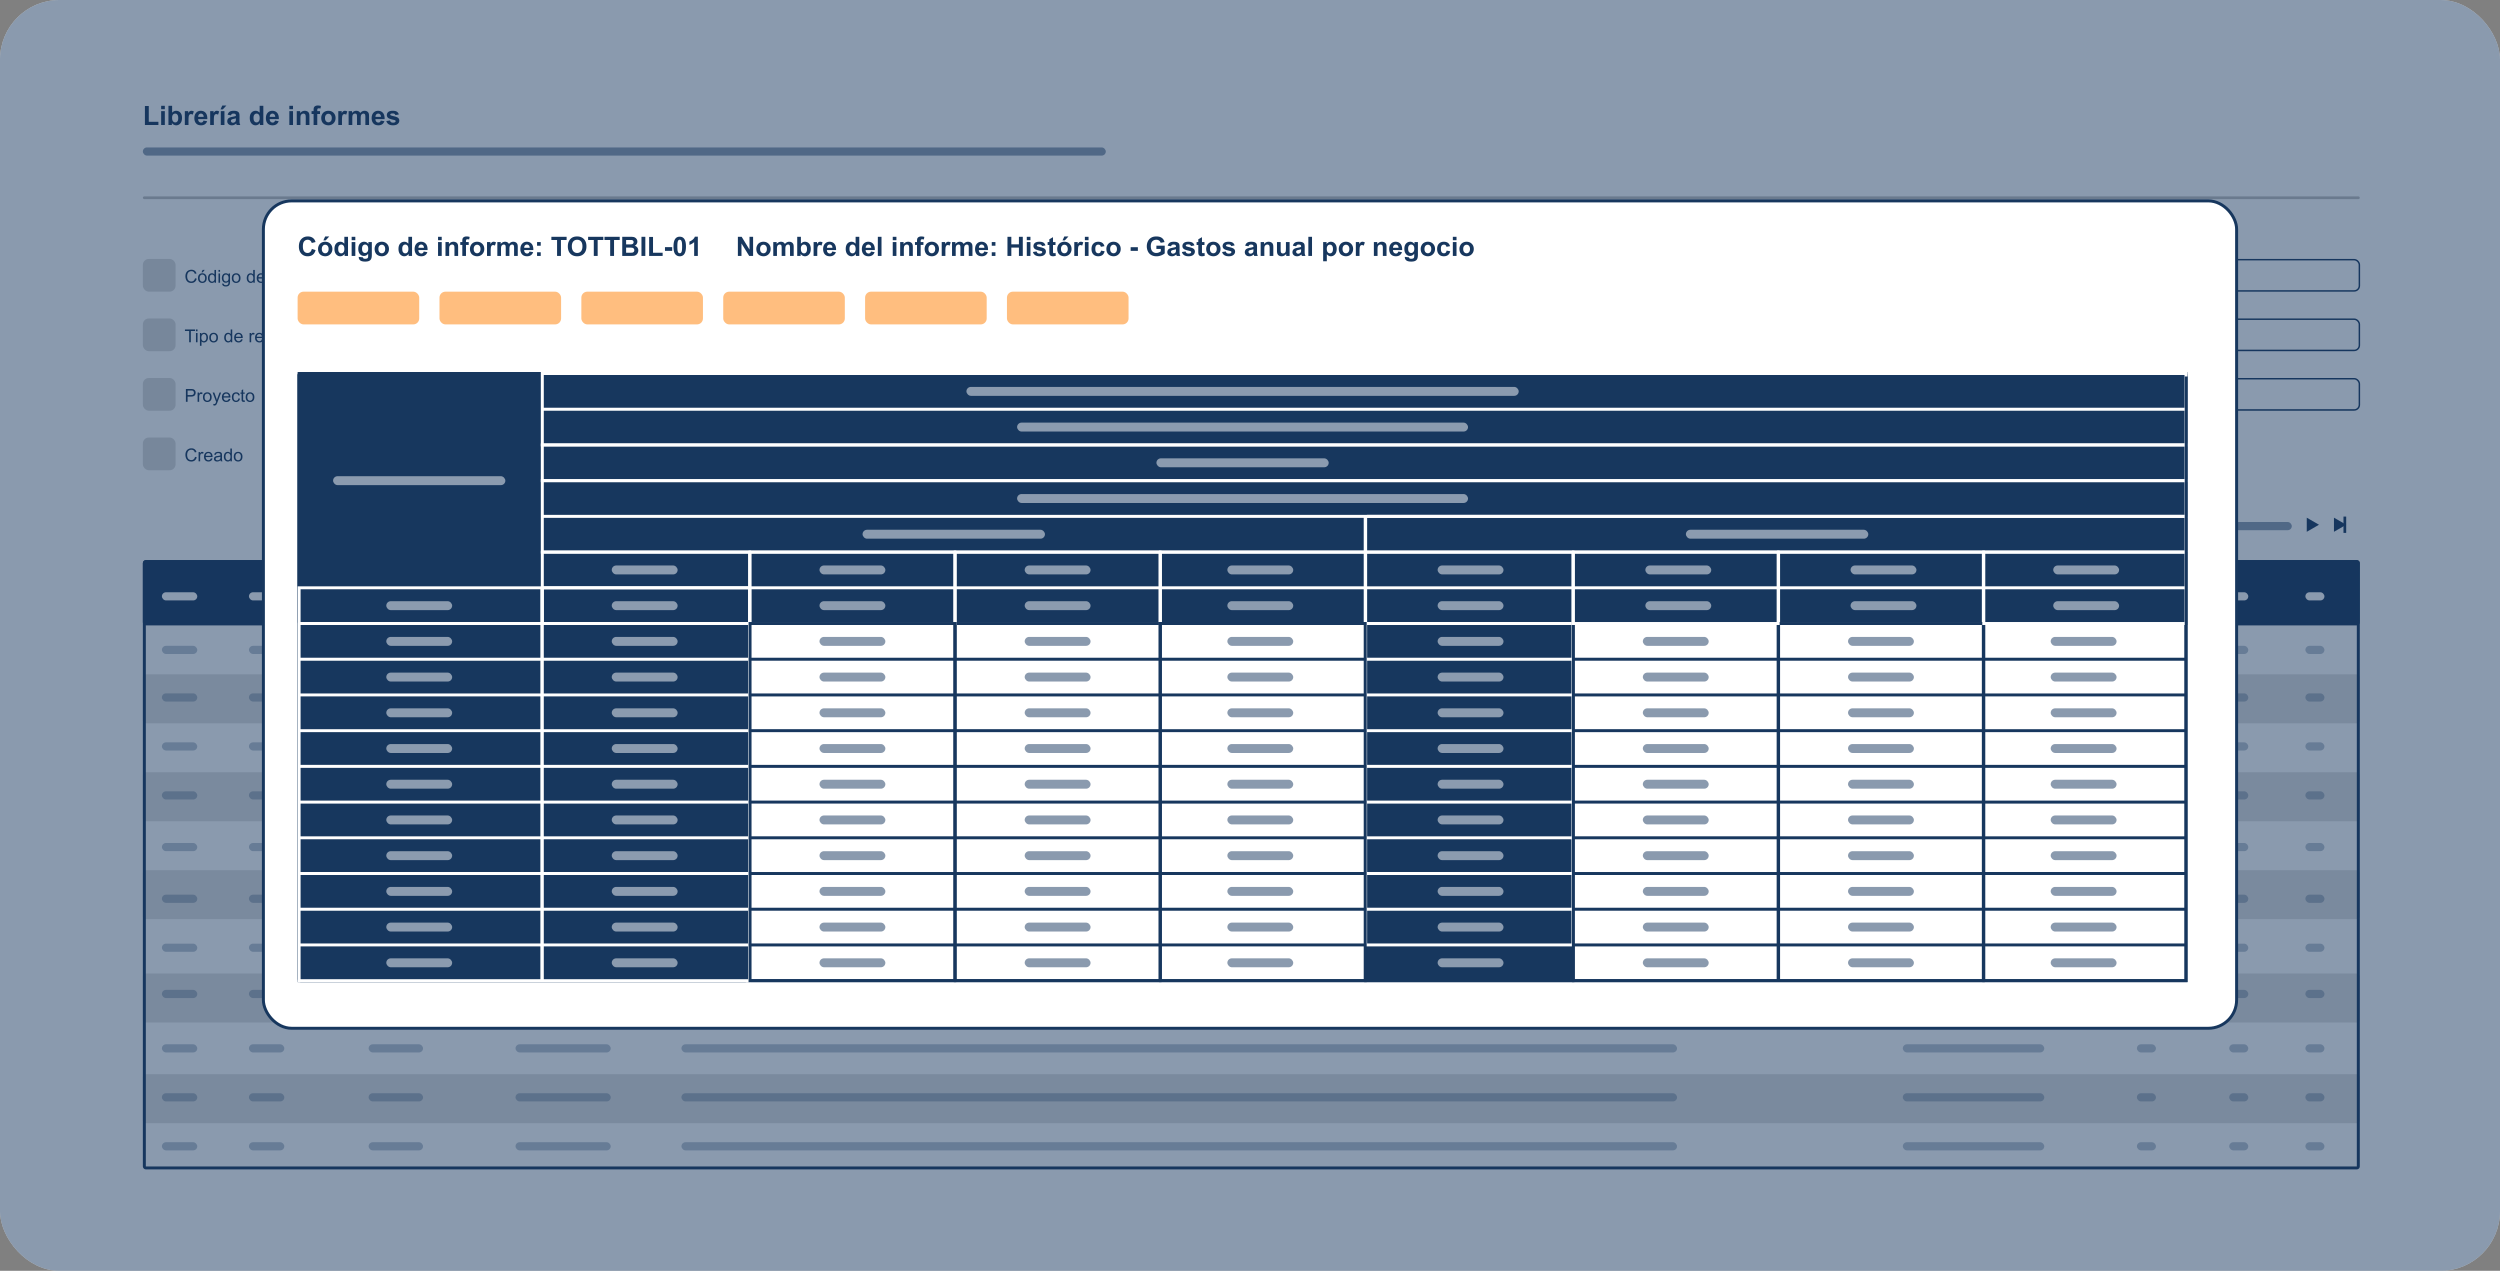 <svg xmlns="http://www.w3.org/2000/svg" width="840" height="427" fill="none"><rect width="100%" height="100%" fill="#808080" stroke="none"/><rect width="840" height="427" fill="#fff" rx="20"/><rect width="743.892" height="20.936" x="48.5" y="188.693" fill="#17375E" stroke="#17375E" rx=".5"/><rect width="744.892" height="16.452" x="48" y="226.581" fill="#BFBFBF" fill-opacity=".5" rx="1"/><rect width="744.892" height="16.452" x="48" y="259.484" fill="#BFBFBF" fill-opacity=".5" rx="1"/><rect width="744.892" height="16.452" x="48" y="292.387" fill="#BFBFBF" fill-opacity=".5" rx="1"/><rect width="744.892" height="16.452" x="48" y="327.118" fill="#BFBFBF" fill-opacity=".5" rx="1"/><rect width="744.892" height="16.452" x="48" y="360.935" fill="#BFBFBF" fill-opacity=".5" rx="1"/><path fill="#17375E" fill-opacity=".5" d="m646.54 181.143-2.593-2.593a3.617 3.617 0 0 0-5.369-4.836 3.614 3.614 0 0 0-.134 4.977 3.62 3.62 0 0 0 4.965.396l2.594 2.592a.375.375 0 0 0 .417.088.37.37 0 0 0 .208-.207.38.38 0 0 0-.003-.294.4.4 0 0 0-.085-.124zm-5.397-2.012a2.85 2.85 0 0 1-2.794-3.403 2.85 2.85 0 0 1 2.238-2.237 2.845 2.845 0 0 1 2.924 1.211 2.847 2.847 0 0 1-2.369 4.429z"/><rect width="174.484" height="14.538" x="477.156" y="169.5" stroke="#17375E" stroke-opacity=".5" rx="7.269"/><path fill="#FF7F00" fill-opacity=".5" d="M478.484 176.769a5.94 5.94 0 0 1 5.941-5.941h49.812v11.882h-49.812a5.94 5.94 0 0 1-5.941-5.941"/><rect width="334.516" height="2.742" x="228.054" y="232.978" fill="#17375E" fill-opacity=".3" rx="1.371"/><rect width="31.989" height="2.742" x="173.215" y="232.978" fill="#17375E" fill-opacity=".3" rx="1.371"/><rect width="47.527" height="2.742" x="639.344" y="232.978" fill="#17375E" fill-opacity=".3" rx="1.371"/><rect width="6.398" height="2.742" x="718" y="232.978" fill="#17375E" fill-opacity=".3" rx="1.371"/><rect width="6.398" height="2.742" x="749.021" y="232.978" fill="#17375E" fill-opacity=".3" rx="1.371"/><rect width="6.398" height="2.742" x="774.613" y="232.978" fill="#17375E" fill-opacity=".3" rx="1.371"/><rect width="18.28" height="2.742" x="123.86" y="232.978" fill="#17375E" fill-opacity=".3" rx="1.371"/><rect width="11.882" height="2.742" x="83.645" y="232.978" fill="#17375E" fill-opacity=".3" rx="1.371"/><rect width="11.882" height="2.742" x="54.398" y="232.978" fill="#17375E" fill-opacity=".3" rx="1.371"/><rect width="334.516" height="2.742" x="228.054" y="249.43" fill="#17375E" fill-opacity=".3" rx="1.371"/><rect width="31.989" height="2.742" x="173.215" y="249.43" fill="#17375E" fill-opacity=".3" rx="1.371"/><rect width="47.527" height="2.742" x="639.344" y="249.43" fill="#17375E" fill-opacity=".3" rx="1.371"/><rect width="6.398" height="2.742" x="718" y="249.43" fill="#17375E" fill-opacity=".3" rx="1.371"/><rect width="6.398" height="2.742" x="749.021" y="249.43" fill="#17375E" fill-opacity=".3" rx="1.371"/><rect width="6.398" height="2.742" x="774.613" y="249.43" fill="#17375E" fill-opacity=".3" rx="1.371"/><rect width="18.28" height="2.742" x="123.86" y="249.43" fill="#17375E" fill-opacity=".3" rx="1.371"/><rect width="11.882" height="2.742" x="83.645" y="249.43" fill="#17375E" fill-opacity=".3" rx="1.371"/><rect width="11.882" height="2.742" x="54.398" y="249.43" fill="#17375E" fill-opacity=".3" rx="1.371"/><rect width="334.516" height="2.742" x="228.968" y="265.882" fill="#17375E" fill-opacity=".3" rx="1.371"/><rect width="31.989" height="2.742" x="173.215" y="265.882" fill="#17375E" fill-opacity=".3" rx="1.371"/><rect width="47.527" height="2.742" x="639.344" y="265.882" fill="#17375E" fill-opacity=".3" rx="1.371"/><rect width="6.398" height="2.742" x="718" y="265.882" fill="#17375E" fill-opacity=".3" rx="1.371"/><rect width="6.398" height="2.742" x="749.021" y="265.882" fill="#17375E" fill-opacity=".3" rx="1.371"/><rect width="6.398" height="2.742" x="774.613" y="265.882" fill="#17375E" fill-opacity=".3" rx="1.371"/><rect width="18.28" height="2.742" x="123.86" y="265.882" fill="#17375E" fill-opacity=".3" rx="1.371"/><rect width="11.882" height="2.742" x="83.645" y="265.882" fill="#17375E" fill-opacity=".3" rx="1.371"/><rect width="11.882" height="2.742" x="54.398" y="265.882" fill="#17375E" fill-opacity=".3" rx="1.371"/><rect width="334.516" height="2.742" x="228.968" y="283.247" fill="#17375E" fill-opacity=".3" rx="1.371"/><rect width="31.989" height="2.742" x="173.215" y="283.247" fill="#17375E" fill-opacity=".3" rx="1.371"/><rect width="47.527" height="2.742" x="639.344" y="283.247" fill="#17375E" fill-opacity=".3" rx="1.371"/><rect width="6.398" height="2.742" x="718" y="283.247" fill="#17375E" fill-opacity=".3" rx="1.371"/><rect width="6.398" height="2.742" x="749.021" y="283.247" fill="#17375E" fill-opacity=".3" rx="1.371"/><rect width="6.398" height="2.742" x="774.613" y="283.247" fill="#17375E" fill-opacity=".3" rx="1.371"/><rect width="18.28" height="2.742" x="123.86" y="283.247" fill="#17375E" fill-opacity=".3" rx="1.371"/><rect width="11.882" height="2.742" x="83.645" y="283.247" fill="#17375E" fill-opacity=".3" rx="1.371"/><rect width="11.882" height="2.742" x="54.398" y="283.247" fill="#17375E" fill-opacity=".3" rx="1.371"/><rect width="334.516" height="2.742" x="228.968" y="300.613" fill="#17375E" fill-opacity=".3" rx="1.371"/><rect width="31.989" height="2.742" x="173.215" y="300.613" fill="#17375E" fill-opacity=".3" rx="1.371"/><rect width="47.527" height="2.742" x="639.344" y="300.613" fill="#17375E" fill-opacity=".3" rx="1.371"/><rect width="6.398" height="2.742" x="718" y="300.613" fill="#17375E" fill-opacity=".3" rx="1.371"/><rect width="6.398" height="2.742" x="749.021" y="300.613" fill="#17375E" fill-opacity=".3" rx="1.371"/><rect width="6.398" height="2.742" x="774.613" y="300.613" fill="#17375E" fill-opacity=".3" rx="1.371"/><rect width="18.28" height="2.742" x="123.86" y="300.613" fill="#17375E" fill-opacity=".3" rx="1.371"/><rect width="11.882" height="2.742" x="83.645" y="300.613" fill="#17375E" fill-opacity=".3" rx="1.371"/><rect width="11.882" height="2.742" x="54.398" y="300.613" fill="#17375E" fill-opacity=".3" rx="1.371"/><rect width="334.516" height="2.742" x="228.968" y="317.064" fill="#17375E" fill-opacity=".3" rx="1.371"/><rect width="31.989" height="2.742" x="173.215" y="317.064" fill="#17375E" fill-opacity=".3" rx="1.371"/><rect width="47.527" height="2.742" x="639.344" y="317.064" fill="#17375E" fill-opacity=".3" rx="1.371"/><rect width="6.398" height="2.742" x="718" y="317.064" fill="#17375E" fill-opacity=".3" rx="1.371"/><rect width="6.398" height="2.742" x="749.021" y="317.064" fill="#17375E" fill-opacity=".3" rx="1.371"/><rect width="6.398" height="2.742" x="774.613" y="317.064" fill="#17375E" fill-opacity=".3" rx="1.371"/><rect width="18.28" height="2.742" x="123.86" y="317.064" fill="#17375E" fill-opacity=".3" rx="1.371"/><rect width="11.882" height="2.742" x="83.645" y="317.064" fill="#17375E" fill-opacity=".3" rx="1.371"/><rect width="11.882" height="2.742" x="54.398" y="317.064" fill="#17375E" fill-opacity=".3" rx="1.371"/><rect width="334.516" height="2.742" x="228.968" y="332.602" fill="#17375E" fill-opacity=".3" rx="1.371"/><rect width="31.989" height="2.742" x="173.215" y="332.602" fill="#17375E" fill-opacity=".3" rx="1.371"/><rect width="47.527" height="2.742" x="639.344" y="332.602" fill="#17375E" fill-opacity=".3" rx="1.371"/><rect width="6.398" height="2.742" x="718" y="332.602" fill="#17375E" fill-opacity=".3" rx="1.371"/><rect width="6.398" height="2.742" x="749.021" y="332.602" fill="#17375E" fill-opacity=".3" rx="1.371"/><rect width="6.398" height="2.742" x="774.613" y="332.602" fill="#17375E" fill-opacity=".3" rx="1.371"/><rect width="18.28" height="2.742" x="123.86" y="332.602" fill="#17375E" fill-opacity=".3" rx="1.371"/><rect width="11.882" height="2.742" x="83.645" y="332.602" fill="#17375E" fill-opacity=".3" rx="1.371"/><rect width="11.882" height="2.742" x="54.398" y="332.602" fill="#17375E" fill-opacity=".3" rx="1.371"/><rect width="334.516" height="2.742" x="228.968" y="350.882" fill="#17375E" fill-opacity=".3" rx="1.371"/><rect width="31.989" height="2.742" x="173.215" y="350.882" fill="#17375E" fill-opacity=".3" rx="1.371"/><rect width="47.527" height="2.742" x="639.344" y="350.882" fill="#17375E" fill-opacity=".3" rx="1.371"/><rect width="6.398" height="2.742" x="718" y="350.882" fill="#17375E" fill-opacity=".3" rx="1.371"/><rect width="6.398" height="2.742" x="749.021" y="350.882" fill="#17375E" fill-opacity=".3" rx="1.371"/><rect width="6.398" height="2.742" x="774.613" y="350.882" fill="#17375E" fill-opacity=".3" rx="1.371"/><rect width="18.28" height="2.742" x="123.86" y="350.882" fill="#17375E" fill-opacity=".3" rx="1.371"/><rect width="11.882" height="2.742" x="83.645" y="350.882" fill="#17375E" fill-opacity=".3" rx="1.371"/><rect width="11.882" height="2.742" x="54.398" y="350.882" fill="#17375E" fill-opacity=".3" rx="1.371"/><rect width="334.516" height="2.742" x="228.968" y="367.333" fill="#17375E" fill-opacity=".3" rx="1.371"/><rect width="31.989" height="2.742" x="173.215" y="367.333" fill="#17375E" fill-opacity=".3" rx="1.371"/><rect width="47.527" height="2.742" x="639.344" y="367.333" fill="#17375E" fill-opacity=".3" rx="1.371"/><rect width="6.398" height="2.742" x="718" y="367.333" fill="#17375E" fill-opacity=".3" rx="1.371"/><rect width="6.398" height="2.742" x="749.021" y="367.333" fill="#17375E" fill-opacity=".3" rx="1.371"/><rect width="6.398" height="2.742" x="774.613" y="367.333" fill="#17375E" fill-opacity=".3" rx="1.371"/><rect width="18.28" height="2.742" x="123.86" y="367.333" fill="#17375E" fill-opacity=".3" rx="1.371"/><rect width="11.882" height="2.742" x="83.645" y="367.333" fill="#17375E" fill-opacity=".3" rx="1.371"/><rect width="11.882" height="2.742" x="54.398" y="367.333" fill="#17375E" fill-opacity=".3" rx="1.371"/><rect width="334.516" height="2.742" x="228.968" y="383.785" fill="#17375E" fill-opacity=".3" rx="1.371"/><rect width="31.989" height="2.742" x="173.215" y="383.785" fill="#17375E" fill-opacity=".3" rx="1.371"/><rect width="47.527" height="2.742" x="639.344" y="383.785" fill="#17375E" fill-opacity=".3" rx="1.371"/><rect width="6.398" height="2.742" x="718" y="383.785" fill="#17375E" fill-opacity=".3" rx="1.371"/><rect width="6.398" height="2.742" x="749.021" y="383.785" fill="#17375E" fill-opacity=".3" rx="1.371"/><rect width="6.398" height="2.742" x="774.613" y="383.785" fill="#17375E" fill-opacity=".3" rx="1.371"/><rect width="18.28" height="2.742" x="123.86" y="383.785" fill="#17375E" fill-opacity=".3" rx="1.371"/><rect width="11.882" height="2.742" x="83.645" y="383.785" fill="#17375E" fill-opacity=".3" rx="1.371"/><rect width="11.882" height="2.742" x="54.398" y="383.785" fill="#17375E" fill-opacity=".3" rx="1.371"/><rect width="743.892" height="203.731" x="48.5" y="188.693" stroke="#17375E" rx=".5"/><rect width="22.763" height="11.796" x="722.102" y="170.414" stroke="#17375E" rx="2.5"/><rect width="323.548" height="2.742" x="48" y="49.538" fill="#17375E" fill-opacity=".5" rx="1.371"/><rect width="41.129" height="2.742" x="660.365" y="175.398" fill="#17375E" fill-opacity=".5" rx="1.371"/><rect width="19.194" height="2.742" x="750.85" y="175.398" fill="#17375E" fill-opacity=".5" rx="1.371"/><rect width="744.892" height=".914" x="48" y="65.989" fill="#BFBFBF" rx=".457"/><path fill="#17375E" d="M48.69 42v-6.39h1.3v5.305h3.235V42zm5.458-5.3v-1.142h1.235V36.7zm0 5.3v-4.667h1.235V42zm2.452 0v-6.442h1.235v2.32q.57-.65 1.353-.65.854 0 1.411.62.558.615.558 1.77 0 1.195-.571 1.841-.567.646-1.38.646-.4 0-.791-.197a1.9 1.9 0 0 1-.668-.593V42zm1.226-2.435q0 .726.229 1.073.321.492.852.492.409 0 .695-.347.29-.352.29-1.103 0-.8-.29-1.152a.92.92 0 0 0-.743-.356.93.93 0 0 0-.738.348q-.295.343-.295 1.045M63.336 42h-1.234v-4.667h1.147v.664q.294-.47.527-.62.238-.15.536-.15.423 0 .814.233l-.383 1.077q-.312-.202-.58-.202a.68.68 0 0 0-.44.145q-.18.14-.285.514-.1.374-.101 1.565zm5.028-1.485 1.23.206q-.236.677-.75 1.033-.51.352-1.28.352-1.217 0-1.801-.796-.462-.637-.462-1.608 0-1.161.607-1.815.606-.66 1.533-.66 1.043 0 1.644.69.602.687.576 2.105h-3.094q.013.55.299.857.285.304.712.304a.76.76 0 0 0 .487-.159q.198-.157.3-.51m.07-1.248q-.012-.537-.276-.813a.85.85 0 0 0-.642-.282.86.86 0 0 0-.668.295q-.263.294-.26.8zM71.855 42h-1.235v-4.667h1.147v.664q.294-.47.527-.62.237-.15.536-.15.422 0 .813.233l-.382 1.077q-.312-.202-.58-.202a.68.68 0 0 0-.44.145q-.18.14-.285.514-.102.374-.102 1.565zm2.324 0v-4.667h1.235V42zm-.092-5.238.606-1.314h1.385l-1.209 1.314zm3.52 1.995-1.12-.202q.188-.677.65-1.002.46-.325 1.37-.325.828 0 1.231.197.405.194.567.497.167.3.167 1.103l-.013 1.441q0 .616.057.91.062.29.224.624h-1.221a5 5 0 0 1-.12-.365 2 2 0 0 0-.043-.145 2.2 2.2 0 0 1-.677.462q-.36.153-.769.154-.72 0-1.138-.392a1.3 1.3 0 0 1-.413-.988q0-.396.189-.703.19-.313.527-.475.343-.167.985-.29.865-.163 1.2-.303v-.123q0-.357-.177-.506-.176-.154-.663-.154-.33 0-.514.132-.185.127-.299.453m1.652 1.002a8 8 0 0 1-.751.189q-.514.11-.672.215a.52.52 0 0 0-.242.435q0 .26.193.448a.68.68 0 0 0 .492.19q.334 0 .637-.22a.77.77 0 0 0 .295-.41q.048-.157.048-.601zM88.478 42h-1.147v-.685q-.285.399-.677.597a1.7 1.7 0 0 1-.782.194q-.804 0-1.38-.647-.57-.65-.571-1.81 0-1.187.558-1.802.558-.62 1.41-.62.783 0 1.354.65v-2.32h1.235zm-3.296-2.435q0 .747.207 1.082.298.483.835.483.425 0 .725-.36.299-.365.299-1.086 0-.804-.29-1.156a.92.92 0 0 0-.743-.356.93.93 0 0 0-.738.352q-.295.347-.295 1.041m7.22.95 1.23.206q-.236.677-.75 1.033-.51.352-1.28.352-1.217 0-1.801-.796-.462-.637-.462-1.608 0-1.161.607-1.815.606-.66 1.534-.66 1.041 0 1.643.69.602.687.576 2.105h-3.094q.013.55.299.857.285.304.712.304a.76.76 0 0 0 .487-.159q.198-.157.3-.51m.07-1.248q-.012-.537-.276-.813a.85.85 0 0 0-.642-.282.86.86 0 0 0-.668.295q-.264.294-.259.8zm4.742-2.567v-1.142h1.235V36.7zm0 5.3v-4.667h1.235V42zm6.75 0h-1.235v-2.382q0-.756-.079-.975a.68.68 0 0 0-.259-.348.72.72 0 0 0-.426-.123 1 1 0 0 0-.576.176.9.9 0 0 0-.351.466q-.093.29-.093 1.072V42H99.71v-4.667h1.147v.686q.611-.791 1.539-.791.408 0 .747.149.338.145.509.373.176.23.242.519.07.29.07.83zm.717-4.667h.685v-.352q0-.588.123-.879a1 1 0 0 1 .462-.47q.338-.184.852-.184.528 0 1.033.158l-.167.861a2.4 2.4 0 0 0-.567-.07q-.269 0-.387.127-.114.123-.114.48v.329h.923v.971h-.923V42h-1.235v-3.696h-.685zm3.252 2.268q0-.615.303-1.191t.857-.88a2.56 2.56 0 0 1 1.243-.303q1.06 0 1.736.69.677.686.677 1.736 0 1.059-.686 1.758-.68.694-1.718.694-.642 0-1.226-.29a2 2 0 0 1-.883-.848q-.303-.562-.303-1.366m1.265.066q0 .694.33 1.063.33.37.813.37t.808-.37q.33-.369.33-1.072 0-.686-.33-1.055a1.03 1.03 0 0 0-.808-.37q-.483 0-.813.37-.33.369-.33 1.063M114.902 42h-1.235v-4.667h1.147v.664q.296-.47.528-.62.237-.15.536-.15.422 0 .813.233l-.382 1.077q-.312-.202-.58-.202a.68.68 0 0 0-.44.145q-.18.14-.286.514-.1.374-.101 1.565zm2.233-4.667h1.138v.637q.61-.742 1.455-.742.448 0 .777.184.33.185.541.558.308-.373.663-.558.357-.184.761-.184.514 0 .87.21.355.207.532.611.127.3.127.967V42h-1.235v-2.667q0-.694-.127-.897-.172-.264-.528-.264a.84.84 0 0 0-.487.159.87.87 0 0 0-.33.465q-.1.304-.101.963V42h-1.235v-2.558q0-.681-.066-.879a.56.56 0 0 0-.206-.294.64.64 0 0 0-.374-.097.86.86 0 0 0-.844.598q-.096.29-.096.962V42h-1.235zm10.802 3.182 1.23.206q-.237.677-.751 1.033-.51.352-1.279.352-1.218 0-1.802-.796-.462-.637-.461-1.608 0-1.161.606-1.815.606-.66 1.534-.66 1.041 0 1.643.69.602.687.576 2.105h-3.094q.014.55.299.857.285.304.712.304a.76.76 0 0 0 .488-.159q.197-.157.299-.51m.07-1.248q-.013-.537-.277-.813a.85.85 0 0 0-.642-.282.86.86 0 0 0-.668.295q-.263.294-.259.8zm1.802 1.401 1.239-.188q.08.36.321.549.241.184.676.184.48 0 .721-.175a.39.39 0 0 0 .163-.33.33.33 0 0 0-.088-.233q-.093-.088-.413-.163-1.495-.33-1.894-.602a1.2 1.2 0 0 1-.554-1.05q0-.606.479-1.02.478-.413 1.485-.413.959 0 1.424.313.466.312.642.922l-1.165.216a.72.72 0 0 0-.285-.418q-.207-.144-.594-.145-.488 0-.698.136a.29.29 0 0 0-.141.251q0 .132.123.224.167.123 1.151.347.99.225 1.38.55.387.33.387.918 0 .642-.536 1.103-.536.462-1.587.462-.953 0-1.511-.387a1.79 1.79 0 0 1-.725-1.05M715.204 176.312l4.113-2.375v4.749zM705.15 176.312l4.113-2.375v4.749zM779.183 176.312l-4.113-2.375v4.749zM788.322 176.312l-4.113-2.375v4.749z"/><path fill="#17375E" d="M705.15 173.57h.914v5.484h-.914zM787.408 173.57h.914v5.484h-.914z"/><rect width="155.5" height="10.5" x="119.25" y="87.25" fill="#fff" stroke="#17375E" stroke-width=".5" rx="1.75"/><rect width="155.5" height="10.5" x="378.25" y="87.25" fill="#fff" stroke="#17375E" stroke-width=".5" rx="1.75"/><rect width="155.5" height="10.5" x="637.25" y="87.25" fill="#fff" stroke="#17375E" stroke-width=".5" rx="1.75"/><rect width="155.5" height="10.5" x="119.25" y="107.25" fill="#fff" stroke="#17375E" stroke-width=".5" rx="1.75"/><rect width="155.5" height="10.5" x="378.25" y="107.25" fill="#fff" stroke="#17375E" stroke-width=".5" rx="1.75"/><rect width="155.5" height="10.5" x="637.25" y="107.25" fill="#fff" stroke="#17375E" stroke-width=".5" rx="1.75"/><rect width="155.5" height="10.5" x="119.25" y="127.25" fill="#fff" stroke="#17375E" stroke-width=".5" rx="1.75"/><rect width="155.5" height="10.5" x="378.25" y="127.25" fill="#fff" stroke="#17375E" stroke-width=".5" rx="1.75"/><rect width="155.5" height="10.5" x="637.25" y="127.25" fill="#fff" stroke="#17375E" stroke-width=".5" rx="1.75"/><rect width="155.5" height="10.5" x="119.25" y="147.25" fill="#fff" stroke="#17375E" stroke-width=".5" rx="1.75"/><rect width="155.5" height="10.5" x="378.25" y="147.25" fill="#fff" stroke="#17375E" stroke-width=".5" rx="1.75"/><rect width="11" height="11" x="48" y="87" fill="#D9D9D9" rx="2"/><rect width="11" height="11" x="307" y="87" fill="#D9D9D9" rx="2"/><rect width="11" height="11" x="566" y="87" fill="#D9D9D9" rx="2"/><rect width="11" height="11" x="48" y="107" fill="#D9D9D9" rx="2"/><rect width="11" height="11" x="307" y="107" fill="#D9D9D9" rx="2"/><rect width="11" height="11" x="566" y="107" fill="#D9D9D9" rx="2"/><rect width="11" height="11" x="48" y="127" fill="#D9D9D9" rx="2"/><rect width="11" height="11" x="307" y="127" fill="#D9D9D9" rx="2"/><rect width="11" height="11" x="566" y="127" fill="#D9D9D9" rx="2"/><rect width="11" height="11" x="48" y="147" fill="#D9D9D9" rx="2"/><rect width="11" height="11" x="307" y="147" fill="#D9D9D9" rx="2"/><path fill="#17375E" d="m65.527 93.494.569.144q-.18.7-.645 1.069-.462.366-1.134.366-.694 0-1.13-.281a1.8 1.8 0 0 1-.663-.82 2.9 2.9 0 0 1-.225-1.152q0-.67.255-1.169.258-.501.73-.758a2.13 2.13 0 0 1 1.042-.261q.645 0 1.084.328t.612.923l-.56.132q-.148-.469-.433-.683-.284-.213-.715-.214-.495 0-.829.238-.33.237-.465.638-.135.399-.135.823 0 .549.158.958.16.408.498.61t.73.202q.477 0 .808-.276.33-.275.448-.817m1.008-.05q0-.864.48-1.28.401-.346.98-.346.64 0 1.048.422.407.42.407 1.16 0 .6-.181.947-.18.342-.525.533-.342.19-.75.19-.653 0-1.058-.419-.4-.418-.4-1.207m.542 0q0 .599.26.897a.84.84 0 0 0 .657.296q.393 0 .653-.3.261-.297.261-.91 0-.578-.264-.873a.83.83 0 0 0-.65-.3.84.84 0 0 0-.656.297q-.26.296-.26.893m.624-1.942.39-.82h.691l-.644.82zM72.09 95v-.393q-.296.463-.87.463-.372 0-.686-.205a1.36 1.36 0 0 1-.483-.571 2 2 0 0 1-.17-.847q0-.465.155-.844.156-.38.466-.582.31-.203.694-.203.282 0 .501.12.22.118.358.308v-1.54h.524V95zm-1.667-1.553q0 .599.252.894t.594.296q.346 0 .587-.281.243-.285.243-.865 0-.639-.246-.937a.757.757 0 0 0-1.196-.012q-.234.287-.234.905m2.991-2.136v-.606h.527v.606zm0 3.689v-3.111h.527V95zm1.236.258.513.076q.032.237.179.346.196.146.536.146.367 0 .565-.146a.72.72 0 0 0 .27-.41q.04-.162.038-.677-.346.407-.861.407-.643 0-.993-.463-.352-.463-.352-1.11 0-.445.161-.82.162-.378.466-.584.308-.204.72-.205.551 0 .909.446v-.375h.486v2.69q0 .726-.15 1.027a1.07 1.07 0 0 1-.468.48q-.32.177-.788.177-.556 0-.9-.252-.342-.249-.33-.753m.437-1.87q0 .614.243.894a.77.77 0 0 0 .61.282.78.78 0 0 0 .609-.279q.246-.28.246-.879 0-.57-.255-.861a.78.78 0 0 0-.61-.29.76.76 0 0 0-.597.287q-.246.285-.246.847m2.804.056q0-.864.48-1.28.402-.346.979-.346.641 0 1.048.422.408.42.408 1.16 0 .6-.182.947-.18.342-.524.533-.343.19-.75.19-.653 0-1.058-.419-.401-.418-.401-1.207m.542 0q0 .599.26.897a.84.84 0 0 0 .657.296q.392 0 .653-.3.26-.297.26-.91 0-.578-.263-.873a.83.83 0 0 0-.65-.3.84.84 0 0 0-.657.297q-.26.296-.26.893M85.115 95v-.393q-.296.463-.87.463-.372 0-.685-.205a1.36 1.36 0 0 1-.484-.571 2 2 0 0 1-.17-.847q0-.465.155-.844.156-.38.466-.582.31-.203.695-.203.28 0 .5.12.22.118.358.308v-1.54h.525V95zm-1.667-1.553q0 .599.252.894t.595.296q.346 0 .586-.281.243-.285.243-.865 0-.639-.246-.937a.757.757 0 0 0-1.195-.012q-.235.287-.235.905m5.118.551.545.067a1.33 1.33 0 0 1-.477.742q-.35.263-.89.263-.683 0-1.085-.419-.398-.42-.398-1.18 0-.786.404-1.219.405-.434 1.049-.434.624 0 1.02.425.395.425.395 1.196l-.003.14h-2.32q.03.513.29.785.26.273.65.273.291 0 .495-.153.205-.152.325-.486m-1.731-.853h1.737q-.035-.391-.199-.588a.8.8 0 0 0-.653-.305.84.84 0 0 0-.613.243q-.245.243-.272.65M91.44 95v-3.111h.475v.471q.181-.33.334-.436a.6.6 0 0 1 .34-.106q.267 0 .542.17l-.182.49a.76.76 0 0 0-.386-.115.5.5 0 0 0-.311.106.55.55 0 0 0-.196.287 2 2 0 0 0-.088.615V95zm4.134-1.002.545.067a1.33 1.33 0 0 1-.477.742q-.35.263-.891.263-.682 0-1.084-.419-.399-.42-.398-1.18 0-.786.404-1.219t1.049-.434q.624 0 1.02.425.395.425.395 1.196l-.003.14h-2.32q.029.513.29.785.26.273.65.273.29 0 .495-.153.205-.152.325-.486m-1.731-.853h1.737q-.035-.391-.2-.588a.8.8 0 0 0-.652-.305.84.84 0 0 0-.613.243q-.246.243-.272.65m2.941 3.047V91.89h.48v.404a1.2 1.2 0 0 1 .384-.355q.215-.12.519-.12.399 0 .703.205.305.205.46.58.156.373.155.818 0 .477-.172.861a1.29 1.29 0 0 1-1.184.788q-.264 0-.475-.111a1.1 1.1 0 0 1-.343-.281v1.514zm.478-2.73q0 .6.243.888a.75.75 0 0 0 .589.287.76.76 0 0 0 .6-.296q.252-.3.252-.923 0-.595-.246-.89-.243-.297-.583-.297-.337 0-.598.317-.257.313-.257.914m2.666-.018q0-.864.48-1.28a1.45 1.45 0 0 1 .979-.346q.64 0 1.049.422.407.42.407 1.16 0 .6-.182.947a1.27 1.27 0 0 1-.524.533q-.344.19-.75.19-.654 0-1.058-.419-.4-.418-.401-1.207m.542 0q0 .599.26.897a.84.84 0 0 0 .657.296q.392 0 .653-.3.261-.297.261-.91 0-.578-.264-.873a.83.83 0 0 0-.65-.3.84.84 0 0 0-.657.297q-.26.296-.26.893M103.458 95v-3.111h.475v.471q.181-.33.334-.436a.6.6 0 0 1 .339-.106q.267 0 .542.17l-.181.49a.76.76 0 0 0-.387-.115.5.5 0 0 0-.31.106.55.55 0 0 0-.197.287 2 2 0 0 0-.088.615V95zm3.155-.472.076.466a2 2 0 0 1-.398.047q-.287 0-.445-.09a.5.5 0 0 1-.223-.238q-.064-.15-.064-.624v-1.79h-.387v-.41h.387v-.77l.524-.317v1.087h.53v.41h-.53v1.82q0 .225.026.29.03.063.091.102a.36.36 0 0 0 .182.038q.088 0 .231-.02m2.649-.53.545.067a1.33 1.33 0 0 1-.478.742q-.348.263-.891.263-.682 0-1.084-.419-.398-.42-.398-1.18 0-.786.404-1.219t1.049-.434q.624 0 1.02.425.395.425.395 1.196l-.003.14h-2.32q.03.513.29.785a.86.86 0 0 0 .65.273.8.8 0 0 0 .496-.153q.204-.152.325-.486m-1.732-.853h1.738q-.036-.391-.2-.588a.8.8 0 0 0-.653-.305.84.84 0 0 0-.612.243q-.246.243-.273.65M321.472 95v-4.295h1.904q.574 0 .873.117a.95.95 0 0 1 .478.407q.178.294.178.648 0 .458-.296.77-.296.314-.914.399.226.108.343.214.249.229.472.571l.747 1.169h-.715l-.568-.894a8 8 0 0 0-.411-.591 1.3 1.3 0 0 0-.29-.287.8.8 0 0 0-.257-.115 1.7 1.7 0 0 0-.317-.02h-.659V95zm.568-2.4h1.222q.39 0 .609-.078a.66.66 0 0 0 .334-.258.7.7 0 0 0 .114-.387.64.64 0 0 0-.222-.501q-.22-.195-.698-.196h-1.359zm5.821 1.398.545.067a1.33 1.33 0 0 1-.477.742q-.35.263-.891.263-.682 0-1.084-.419-.399-.42-.398-1.18 0-.786.404-1.219t1.049-.434q.624 0 1.019.425.396.425.396 1.196l-.003.14h-2.32q.029.513.29.785a.86.86 0 0 0 .65.273q.29 0 .495-.153.205-.152.325-.486m-1.731-.853h1.737q-.035-.391-.199-.588a.8.8 0 0 0-.653-.305.84.84 0 0 0-.613.243q-.246.243-.272.65m2.941 3.047V91.89h.481v.404q.17-.237.384-.355.213-.12.518-.12.399 0 .703.205.305.205.46.58.156.373.155.818 0 .477-.172.861a1.3 1.3 0 0 1-1.184.788q-.264 0-.475-.111a1.1 1.1 0 0 1-.342-.281v1.514zm.478-2.73q0 .6.243.888a.75.75 0 0 0 .589.287.76.76 0 0 0 .6-.296q.252-.3.252-.923 0-.595-.246-.89-.243-.297-.583-.297-.337 0-.597.317-.258.313-.258.914m2.666-.018q0-.864.48-1.28a1.45 1.45 0 0 1 .979-.346q.641 0 1.049.422.407.42.407 1.16 0 .6-.182.947a1.27 1.27 0 0 1-.524.533q-.343.19-.75.19-.654 0-1.058-.419-.4-.418-.401-1.207m.542 0q0 .599.261.897a.84.84 0 0 0 .656.296.83.83 0 0 0 .653-.3q.261-.297.261-.91 0-.578-.264-.873a.83.83 0 0 0-.65-.3.84.84 0 0 0-.656.297q-.261.296-.261.893M335.745 95v-3.111h.475v.471q.181-.33.334-.436a.6.6 0 0 1 .34-.106q.266 0 .542.17l-.182.49a.76.76 0 0 0-.387-.115.5.5 0 0 0-.31.106.55.55 0 0 0-.197.287 2 2 0 0 0-.088.615V95zm3.155-.472.077.466a2 2 0 0 1-.399.047q-.287 0-.445-.09a.5.5 0 0 1-.223-.238q-.064-.15-.064-.624v-1.79h-.387v-.41h.387v-.77l.524-.317v1.087h.53v.41h-.53v1.82q0 .225.026.29.03.063.091.102a.36.36 0 0 0 .182.038q.089 0 .231-.02m2.25.472v-4.295h.583l2.256 3.372v-3.372h.545V95h-.583l-2.256-3.375V95zm6.305-.384a2 2 0 0 1-.565.352 1.6 1.6 0 0 1-.58.102q-.513 0-.789-.249a.83.83 0 0 1-.275-.641q0-.229.103-.416a.9.9 0 0 1 .272-.305q.17-.114.381-.173.155-.041.469-.079.638-.075.94-.182l.003-.137q0-.323-.149-.454-.202-.18-.601-.18-.372 0-.551.133-.176.129-.26.46l-.516-.07q.07-.332.231-.534.162-.205.466-.313.305-.112.706-.112.399 0 .648.094a.84.84 0 0 1 .366.237.8.8 0 0 1 .164.358q.027.135.026.486v.703q0 .735.033.932a1.2 1.2 0 0 0 .134.372h-.55a1.1 1.1 0 0 1-.106-.384m-.044-1.177q-.286.117-.861.199-.325.046-.46.105a.455.455 0 0 0-.281.422q0 .21.158.352.16.14.469.14a1.1 1.1 0 0 0 .542-.132.83.83 0 0 0 .348-.366q.085-.179.085-.527zM348.765 95v-3.111h.471v.436a1.1 1.1 0 0 1 .944-.507q.345 0 .565.144.223.144.314.401.369-.545.961-.545.462 0 .711.258.249.255.249.788V95h-.524v-1.96q0-.316-.053-.454a.43.43 0 0 0-.184-.226.6.6 0 0 0-.317-.085q-.327 0-.545.22-.216.217-.216.697V95h-.528v-2.022q0-.351-.129-.527-.128-.176-.422-.176a.8.8 0 0 0-.413.118.67.67 0 0 0-.272.342q-.085.226-.085.65V95zm7.128-1.002.545.067a1.33 1.33 0 0 1-.478.742q-.348.263-.891.263-.682 0-1.084-.419-.398-.42-.398-1.18 0-.786.404-1.219t1.049-.434q.624 0 1.02.425.395.425.395 1.196l-.003.14h-2.32q.029.513.29.785.26.273.65.273.291 0 .495-.153.205-.152.326-.486m-1.732-.853h1.737q-.034-.391-.199-.588a.8.8 0 0 0-.653-.305.84.84 0 0 0-.612.243q-.246.243-.273.65M580.472 95v-4.295h1.904q.574 0 .873.117a.95.95 0 0 1 .478.407q.178.294.178.648 0 .458-.296.77-.296.314-.914.399.226.108.343.214.249.229.472.571l.747 1.169h-.715l-.568-.894a8 8 0 0 0-.411-.591 1.3 1.3 0 0 0-.29-.287.8.8 0 0 0-.257-.115 1.7 1.7 0 0 0-.317-.02h-.659V95zm.568-2.4h1.222q.39 0 .609-.078a.66.66 0 0 0 .334-.258.7.7 0 0 0 .114-.387.64.64 0 0 0-.222-.501q-.22-.195-.698-.196h-1.359zm5.821 1.398.545.067a1.33 1.33 0 0 1-.477.742q-.35.263-.891.263-.682 0-1.084-.419-.399-.42-.398-1.18 0-.786.404-1.219t1.049-.434q.624 0 1.019.425.396.425.396 1.196l-.003.14h-2.32q.029.513.29.785a.86.86 0 0 0 .65.273q.29 0 .495-.153.205-.152.325-.486m-1.731-.853h1.737q-.035-.391-.199-.588a.8.8 0 0 0-.653-.305.84.84 0 0 0-.613.243q-.246.243-.272.65m2.941 3.047V91.89h.481v.404q.17-.237.384-.355.213-.12.518-.12.399 0 .703.205.305.205.46.58.156.373.155.818 0 .477-.172.861a1.3 1.3 0 0 1-1.184.788q-.264 0-.475-.111a1.1 1.1 0 0 1-.342-.281v1.514zm.478-2.73q0 .6.243.888a.75.75 0 0 0 .589.287.76.76 0 0 0 .6-.296q.252-.3.252-.923 0-.595-.246-.89-.243-.297-.583-.297-.337 0-.597.317-.258.313-.258.914m2.666-.018q0-.864.48-1.28a1.45 1.45 0 0 1 .979-.346q.642 0 1.049.422.407.42.407 1.16 0 .6-.182.947a1.27 1.27 0 0 1-.524.533q-.344.19-.75.19-.654 0-1.058-.419-.4-.418-.401-1.207m.542 0q0 .599.261.897a.84.84 0 0 0 .656.296.83.83 0 0 0 .653-.3q.261-.297.261-.91 0-.578-.264-.873a.83.83 0 0 0-.65-.3.84.84 0 0 0-.656.297q-.261.296-.261.893M594.745 95v-3.111h.475v.471q.181-.33.334-.436a.6.6 0 0 1 .34-.106q.266 0 .542.17l-.182.49a.76.76 0 0 0-.387-.115.5.5 0 0 0-.31.106.55.55 0 0 0-.197.287 2 2 0 0 0-.088.615V95zm3.155-.472.077.466a2 2 0 0 1-.399.047q-.287 0-.445-.09a.5.5 0 0 1-.223-.238q-.064-.15-.064-.624v-1.79h-.387v-.41h.387v-.77l.524-.317v1.087h.53v.41h-.53v1.82q0 .225.026.29.03.063.091.102a.36.36 0 0 0 .182.038q.088 0 .231-.02m2.286.472v-4.295h2.897v.507h-2.329v1.33h2.016v.507h-2.016V95zm3.565 0v-3.111h.475v.471q.181-.33.334-.436a.6.6 0 0 1 .339-.106q.267 0 .542.17l-.181.49a.76.76 0 0 0-.387-.115.5.5 0 0 0-.311.106.56.56 0 0 0-.196.287 2 2 0 0 0-.088.615V95zm4.134-1.002.545.067a1.33 1.33 0 0 1-.478.742q-.348.263-.89.263-.684 0-1.084-.419-.399-.42-.399-1.18 0-.786.404-1.219.405-.434 1.049-.434.624 0 1.02.425.395.425.395 1.196l-.003.14h-2.32q.03.513.29.785a.86.86 0 0 0 .65.273.8.8 0 0 0 .496-.153q.205-.152.325-.486m-1.732-.853h1.738q-.035-.391-.2-.588a.8.8 0 0 0-.653-.305.84.84 0 0 0-.612.243q-.246.243-.273.65m4.925 3.047V94.67a.94.94 0 0 1-.346.287 1 1 0 0 1-.468.114q-.554 0-.955-.442-.399-.443-.399-1.213 0-.469.161-.84a1.22 1.22 0 0 1 1.152-.757q.576 0 .908.487v-.416h.474v4.303zm-1.626-2.756q0 .6.252.902.252.3.604.299a.74.74 0 0 0 .58-.284q.243-.288.243-.87 0-.622-.258-.935-.255-.314-.601-.314-.342 0-.583.293-.237.29-.237.909M614.474 95v-.457q-.364.527-.988.527-.275 0-.515-.105a.86.86 0 0 1-.355-.264 1 1 0 0 1-.161-.392 2.7 2.7 0 0 1-.032-.493V91.89h.527v1.725q0 .413.032.557a.56.56 0 0 0 .211.328.66.66 0 0 0 .399.117q.237 0 .445-.12a.68.68 0 0 0 .293-.331q.088-.21.088-.61V91.89h.527V95zm3.43-1.002.545.067a1.33 1.33 0 0 1-.477.742q-.35.263-.891.263-.682 0-1.084-.419-.399-.42-.398-1.18 0-.786.404-1.219t1.049-.434q.624 0 1.019.425.396.425.396 1.196l-.003.14h-2.32q.029.513.29.785a.86.86 0 0 0 .65.273q.29 0 .495-.153.205-.152.325-.486m-1.731-.853h1.737q-.035-.391-.199-.588a.8.8 0 0 0-.653-.305.84.84 0 0 0-.613.243q-.246.243-.272.65M619.114 95v-3.111h.475v.442q.342-.513.99-.513.281 0 .516.103a.8.8 0 0 1 .354.264q.117.164.164.39.03.146.03.512V95h-.528v-1.893q0-.322-.061-.48a.5.5 0 0 0-.22-.255.7.7 0 0 0-.366-.097.86.86 0 0 0-.583.214q-.243.214-.243.812V95zm5.37-1.14.519.068q-.085.535-.437.84a1.26 1.26 0 0 1-.858.302q-.64 0-1.028-.416-.387-.418-.387-1.198 0-.504.167-.882t.507-.565q.342-.19.744-.19.507 0 .829.257.323.255.413.727l-.513.079q-.072-.314-.26-.472a.67.67 0 0 0-.449-.158.82.82 0 0 0-.647.287q-.249.284-.249.902 0 .627.24.912.24.284.627.284a.74.74 0 0 0 .519-.19q.207-.192.263-.587m.947 2.338-.059-.495q.173.047.302.047.176 0 .281-.059a.5.5 0 0 0 .173-.164q.05-.078.161-.392.014-.045.047-.13l-1.181-3.116h.569l.647 1.801q.126.344.226.721a7 7 0 0 1 .216-.709l.666-1.813h.527l-1.184 3.164a6 6 0 0 1-.296.706 1 1 0 0 1-.322.38.75.75 0 0 1-.433.124q-.153 0-.34-.065M62.463 135v-4.295h1.62q.428 0 .653.041.317.053.53.202.214.147.343.413.132.267.132.586 0 .548-.348.929-.35.378-1.26.378H63.03V135zm.568-2.253h1.11q.551 0 .783-.205t.231-.577a.76.76 0 0 0-.137-.46.63.63 0 0 0-.358-.255q-.144-.038-.53-.038H63.03zm3.36 2.253v-3.111h.475v.471q.182-.33.334-.436a.6.6 0 0 1 .34-.106q.266 0 .542.17l-.182.49a.75.75 0 0 0-.386-.115.5.5 0 0 0-.31.106.55.55 0 0 0-.197.287 2 2 0 0 0-.088.615V135zm1.808-1.556q0-.864.48-1.28a1.45 1.45 0 0 1 .98-.346q.64 0 1.048.422.408.42.407 1.16 0 .601-.181.947-.18.342-.525.533-.342.19-.75.19-.653 0-1.057-.419-.402-.418-.402-1.207m.542 0q0 .599.261.897a.84.84 0 0 0 .656.296q.393 0 .653-.299.261-.299.261-.911 0-.577-.263-.873a.83.83 0 0 0-.65-.299.84.84 0 0 0-.657.296q-.26.296-.26.893m2.97 2.754-.058-.495q.173.047.302.047a.6.6 0 0 0 .281-.059.5.5 0 0 0 .173-.164q.05-.078.161-.392l.047-.129-1.18-3.117h.568l.647 1.801q.126.343.226.721.09-.363.217-.709l.665-1.813h.527l-1.184 3.164a6 6 0 0 1-.295.706 1 1 0 0 1-.323.381.76.76 0 0 1-.433.123q-.153 0-.34-.065m5.154-2.2.545.067a1.33 1.33 0 0 1-.477.742q-.35.263-.891.263-.682 0-1.084-.419-.399-.421-.398-1.18 0-.786.404-1.219t1.049-.434q.624 0 1.02.425.395.425.395 1.195l-.003.141h-2.32q.029.513.29.785.26.273.65.273a.8.8 0 0 0 .495-.153q.205-.152.325-.486m-1.731-.852h1.737q-.035-.393-.2-.589a.81.81 0 0 0-.652-.305.84.84 0 0 0-.613.243q-.246.243-.272.651m4.972.714.518.068q-.085.535-.436.841a1.27 1.27 0 0 1-.859.301q-.639 0-1.028-.416-.387-.418-.387-1.198 0-.504.167-.882.166-.378.507-.565.343-.19.744-.191.506 0 .83.258.322.255.412.727l-.513.079q-.072-.313-.26-.472a.67.67 0 0 0-.448-.158.82.82 0 0 0-.648.287q-.249.285-.249.902 0 .627.24.912.24.284.627.284a.74.74 0 0 0 .519-.191q.208-.19.264-.586m2.12.668.077.466a2 2 0 0 1-.399.047q-.287 0-.445-.091a.5.5 0 0 1-.223-.237q-.064-.15-.064-.624v-1.79h-.387v-.41h.387v-.771l.524-.316v1.087h.53v.41h-.53v1.819q0 .226.027.29.03.064.09.103a.36.36 0 0 0 .182.038q.088 0 .232-.021m.323-1.084q0-.864.48-1.28a1.45 1.45 0 0 1 .979-.346q.641 0 1.049.422.407.42.407 1.16 0 .601-.182.947-.179.342-.524.533-.343.19-.75.19-.654 0-1.058-.419-.4-.418-.401-1.207m.542 0q0 .599.26.897a.84.84 0 0 0 .657.296q.393 0 .653-.299t.26-.911q0-.577-.263-.873a.83.83 0 0 0-.65-.299.84.84 0 0 0-.656.296q-.261.296-.261.893M321.463 135v-4.295h1.62q.428 0 .653.041.316.053.531.202.213.147.342.413.132.267.132.586 0 .548-.348.929-.35.378-1.26.378h-1.102V135zm.568-2.253h1.111q.55 0 .782-.205t.231-.577a.77.77 0 0 0-.137-.46.63.63 0 0 0-.358-.255q-.144-.038-.53-.038h-1.099zm3.361 2.253v-3.111h.474v.471q.182-.33.334-.436a.6.6 0 0 1 .34-.106q.267 0 .542.17l-.182.49a.75.75 0 0 0-.386-.115.5.5 0 0 0-.311.106.55.55 0 0 0-.196.287 2 2 0 0 0-.088.615V135zm1.807-1.556q0-.864.481-1.28.4-.345.978-.346.642 0 1.049.422.407.42.407 1.16 0 .601-.181.947-.18.342-.525.533-.342.19-.75.19-.653 0-1.057-.419-.402-.418-.402-1.207m.542 0q0 .599.261.897a.84.84 0 0 0 .656.296q.393 0 .654-.299.26-.299.26-.911 0-.577-.263-.873a.83.83 0 0 0-.651-.299.84.84 0 0 0-.656.296q-.261.296-.261.893m2.991-2.127v-.612h.528v.612zm-.668 4.89.1-.448q.159.04.249.041.162 0 .24-.109.08-.105.079-.533v-3.269h.528v3.281q0 .574-.15.8-.19.293-.632.293-.214 0-.414-.056m4.137-2.209.545.067a1.33 1.33 0 0 1-.477.742q-.35.263-.891.263-.682 0-1.084-.419-.399-.421-.398-1.18 0-.786.404-1.219t1.049-.434q.623 0 1.019.425t.396 1.195l-.003.141h-2.321q.03.513.29.785a.86.86 0 0 0 .651.273.8.8 0 0 0 .495-.153q.205-.152.325-.486m-1.731-.852h1.737q-.035-.393-.199-.589a.81.81 0 0 0-.654-.305.84.84 0 0 0-.612.243q-.246.243-.272.651m4.971.714.519.068q-.085.535-.437.841a1.26 1.26 0 0 1-.858.301q-.64 0-1.028-.416-.387-.418-.387-1.198 0-.504.167-.882.166-.378.507-.565.342-.19.744-.191.507 0 .829.258.323.255.413.727l-.513.079q-.072-.313-.26-.472a.67.67 0 0 0-.449-.158.82.82 0 0 0-.647.287q-.249.285-.249.902 0 .627.24.912.24.284.627.284a.74.74 0 0 0 .519-.191q.207-.19.263-.586m2.121.668.077.466a2 2 0 0 1-.399.047q-.287 0-.445-.091a.5.5 0 0 1-.223-.237q-.064-.15-.064-.624v-1.79h-.387v-.41h.387v-.771l.524-.316v1.087h.53v.41h-.53v1.819q0 .226.027.29a.23.23 0 0 0 .09.103.37.37 0 0 0 .182.038q.089 0 .231-.021m2.063-.908.536-.047q.039.322.176.531a1 1 0 0 0 .434.334q.293.125.659.125.325 0 .574-.096a.8.8 0 0 0 .369-.264.6.6 0 0 0 .123-.369.56.56 0 0 0-.117-.352q-.117-.152-.387-.254a7 7 0 0 0-.764-.208q-.592-.144-.83-.27a1.2 1.2 0 0 1-.46-.398 1 1 0 0 1-.149-.537q0-.325.185-.606.184-.284.539-.431.354-.146.788-.146.477 0 .841.155.366.153.562.451.196.3.211.677l-.545.041q-.044-.407-.299-.615-.252-.208-.747-.208-.516 0-.753.19a.56.56 0 0 0-.234.454q0 .233.167.381.163.15.855.308.695.155.953.272.375.173.553.44.179.264.179.609 0 .343-.196.648-.197.302-.566.471a1.96 1.96 0 0 1-.826.167q-.583 0-.978-.17a1.4 1.4 0 0 1-.619-.509 1.47 1.47 0 0 1-.234-.774m5.279.908.076.466a2 2 0 0 1-.398.047q-.287 0-.445-.091a.5.5 0 0 1-.223-.237q-.064-.15-.064-.624v-1.79h-.387v-.41h.387v-.771l.524-.316v1.087h.53v.41h-.53v1.819a1 1 0 0 0 .026.29q.03.064.091.103a.37.37 0 0 0 .182.038q.088 0 .231-.021m2.549.088a2 2 0 0 1-.565.352q-.27.102-.58.102-.513 0-.788-.249a.83.83 0 0 1-.276-.641q0-.229.103-.416a.9.9 0 0 1 .272-.305q.17-.114.381-.173.156-.041.469-.079.639-.076.94-.182l.003-.137q0-.323-.149-.454-.202-.18-.601-.179-.372 0-.551.132-.176.129-.26.46l-.516-.071q.07-.33.231-.533a1 1 0 0 1 .466-.313q.305-.112.706-.112.399 0 .648.094a.86.86 0 0 1 .366.237.8.8 0 0 1 .164.358q.026.135.026.486v.703q0 .736.033.932.035.193.134.372h-.55a1.1 1.1 0 0 1-.106-.384m-.044-1.178q-.287.118-.861.2-.325.047-.46.105a.46.46 0 0 0-.281.422.45.45 0 0 0 .158.352q.161.14.469.14.304 0 .542-.132a.82.82 0 0 0 .348-.366q.085-.179.085-.527zm2.505 1.09.076.466a2 2 0 0 1-.398.047q-.288 0-.446-.091a.5.5 0 0 1-.222-.237q-.065-.15-.065-.624v-1.79h-.386v-.41h.386v-.771l.525-.316v1.087h.53v.41h-.53v1.819a1 1 0 0 0 .026.29q.03.064.091.103a.36.36 0 0 0 .182.038q.087 0 .231-.021m2.558.472v-.457q-.364.528-.988.527-.275 0-.515-.105a.86.86 0 0 1-.355-.264 1 1 0 0 1-.161-.392 3 3 0 0 1-.032-.493v-1.927h.527v1.725q0 .414.032.557a.56.56 0 0 0 .211.328.66.66 0 0 0 .399.117q.237 0 .445-.12a.68.68 0 0 0 .293-.331q.088-.211.088-.609v-1.667h.527V135zm1.09-.929.521-.082q.043.313.243.481.202.167.563.167.363 0 .539-.147a.45.45 0 0 0 .176-.348.32.32 0 0 0-.156-.282q-.108-.07-.539-.178-.58-.147-.805-.252a.8.8 0 0 1-.34-.296.8.8 0 0 1-.115-.419q0-.209.094-.384a.9.9 0 0 1 .261-.296q.123-.09.334-.152.214-.065.457-.065a1.8 1.8 0 0 1 .642.106.87.87 0 0 1 .41.287q.132.178.181.48l-.515.071a.57.57 0 0 0-.205-.375q-.168-.135-.475-.135-.363 0-.519.12-.155.12-.155.281 0 .103.065.185.064.085.202.141.08.029.466.134.559.15.779.246a.8.8 0 0 1 .349.276.77.77 0 0 1 .126.451.9.9 0 0 1-.156.498 1 1 0 0 1-.442.36 1.6 1.6 0 0 1-.656.126q-.607 0-.926-.252-.317-.252-.404-.747M580.492 135v-4.295h2.898v.507h-2.329v1.33h2.015v.507h-2.015V135zm3.375-1.556q0-.864.481-1.28.4-.345.978-.346.642 0 1.049.422.407.42.407 1.16 0 .601-.181.947-.18.342-.525.533-.342.19-.75.19-.653 0-1.057-.419-.402-.418-.402-1.207m.542 0q0 .599.261.897a.84.84 0 0 0 .656.296q.393 0 .653-.299.261-.299.261-.911 0-.577-.263-.873a.83.83 0 0 0-.651-.299.84.84 0 0 0-.656.296q-.261.296-.261.893m2.983 1.556v-4.295h.527V135zm3.366 0v-.393q-.295.463-.87.463-.372 0-.686-.205a1.36 1.36 0 0 1-.483-.571 2 2 0 0 1-.17-.847q0-.466.155-.843a1.22 1.22 0 0 1 1.16-.786q.282 0 .501.12.22.118.358.308v-1.541h.524V135zm-1.667-1.553q0 .599.252.894t.595.296q.345 0 .585-.282.244-.283.244-.864 0-.639-.246-.937a.758.758 0 0 0-1.196-.012q-.234.287-.234.905m5.118.551.545.067a1.33 1.33 0 0 1-.478.742q-.348.263-.89.263-.683 0-1.084-.419-.399-.421-.399-1.18 0-.786.405-1.219.404-.434 1.048-.434.624 0 1.02.425t.395 1.195q0 .048-.002.141h-2.321q.03.513.29.785a.86.86 0 0 0 .651.273.8.8 0 0 0 .495-.153q.205-.152.325-.486m-1.731-.852h1.737q-.036-.393-.199-.589a.81.81 0 0 0-.654-.305.84.84 0 0 0-.612.243q-.246.243-.272.651m2.935 1.854v-3.111h.475v.471q.181-.33.334-.436a.6.6 0 0 1 .34-.106q.266 0 .542.17l-.182.49a.75.75 0 0 0-.387-.115.5.5 0 0 0-.31.106.55.55 0 0 0-.197.287 2 2 0 0 0-.088.615V135zM63.556 115v-3.788H62.14v-.507h3.404v.507h-1.421V115zm2.288-3.688v-.607h.527v.607zm0 3.688v-3.111h.527V115zm1.333 1.192v-4.303h.48v.404q.17-.237.384-.355.214-.12.519-.12.398 0 .703.205.304.206.46.581a2.1 2.1 0 0 1 .155.817q0 .477-.173.861a1.29 1.29 0 0 1-1.183.788q-.264 0-.475-.111a1.1 1.1 0 0 1-.343-.281v1.514zm.477-2.73q0 .6.243.888a.75.75 0 0 0 .59.287.76.76 0 0 0 .6-.296q.252-.299.252-.923 0-.595-.246-.891-.243-.296-.583-.296-.337 0-.598.317-.258.314-.258.914m2.666-.018q0-.864.48-1.28a1.45 1.45 0 0 1 .98-.346q.641 0 1.048.422.408.42.407 1.16 0 .601-.181.947-.18.342-.525.533-.342.19-.75.19-.653 0-1.057-.419-.402-.418-.402-1.207m.542 0q0 .598.261.897a.84.84 0 0 0 .656.296q.393 0 .654-.299.26-.299.26-.911 0-.578-.263-.873a.83.83 0 0 0-.65-.299.84.84 0 0 0-.657.296q-.26.296-.26.893M77.545 115v-.393q-.295.463-.87.463-.372 0-.686-.205a1.36 1.36 0 0 1-.483-.571 2 2 0 0 1-.17-.847q0-.466.155-.843a1.22 1.22 0 0 1 1.16-.786q.282 0 .501.12.22.118.358.308v-1.541h.524V115zm-1.667-1.553q0 .599.252.894t.595.296q.345 0 .586-.282.243-.283.243-.864 0-.639-.246-.937a.76.76 0 0 0-.607-.299.74.74 0 0 0-.589.287q-.234.287-.234.905m5.118.551.545.067a1.33 1.33 0 0 1-.477.742q-.35.263-.891.263-.683 0-1.084-.419-.399-.421-.399-1.18 0-.786.405-1.219.404-.434 1.049-.434.623 0 1.02.425.395.425.395 1.195l-.003.141h-2.32q.029.513.29.785.26.273.65.273a.8.8 0 0 0 .495-.153q.205-.151.325-.486m-1.731-.852h1.737q-.035-.393-.2-.589a.81.81 0 0 0-.653-.305.84.84 0 0 0-.612.243q-.246.243-.272.651M83.87 115v-3.111h.475v.471q.18-.33.334-.436a.6.6 0 0 1 .34-.106q.266 0 .541.17l-.181.49a.75.75 0 0 0-.387-.115.5.5 0 0 0-.31.106.55.55 0 0 0-.197.287 2 2 0 0 0-.088.615V115zm4.134-1.002.545.067a1.33 1.33 0 0 1-.478.742q-.348.263-.89.263-.683 0-1.084-.419-.399-.421-.399-1.18 0-.786.405-1.219t1.048-.434q.624 0 1.02.425.395.425.395 1.195 0 .048-.002.141h-2.32q.028.513.29.785.26.273.65.273a.8.8 0 0 0 .495-.153q.205-.151.325-.486m-1.732-.852h1.738q-.035-.393-.2-.589a.81.81 0 0 0-.653-.305.84.84 0 0 0-.612.243q-.246.243-.273.651m2.942 3.046v-4.303h.48v.404q.171-.237.384-.355.215-.12.519-.12.398 0 .703.205.304.206.46.581a2.1 2.1 0 0 1 .155.817q0 .477-.173.861a1.29 1.29 0 0 1-1.183.788q-.264 0-.475-.111a1.1 1.1 0 0 1-.343-.281v1.514zm.477-2.73q0 .6.244.888a.75.75 0 0 0 .588.287.76.76 0 0 0 .601-.296q.252-.299.252-.923 0-.595-.246-.891-.243-.296-.583-.296-.337 0-.598.317-.258.314-.258.914m2.666-.018q0-.864.48-1.28a1.45 1.45 0 0 1 .98-.346q.641 0 1.048.422.407.42.407 1.16 0 .601-.181.947-.18.342-.525.533-.342.19-.75.19-.653 0-1.057-.419-.402-.418-.402-1.207m.542 0q0 .598.261.897a.84.84 0 0 0 .656.296q.393 0 .654-.299.26-.299.26-.911 0-.578-.263-.873a.83.83 0 0 0-.65-.299.84.84 0 0 0-.657.296q-.26.296-.26.893M95.888 115v-3.111h.474v.471q.182-.33.334-.436a.6.6 0 0 1 .34-.106q.267 0 .542.17l-.181.49a.75.75 0 0 0-.387-.115.5.5 0 0 0-.31.106.55.55 0 0 0-.197.287 2 2 0 0 0-.088.615V115zm3.155-.472.076.466a2 2 0 0 1-.398.047q-.287 0-.446-.091a.5.5 0 0 1-.222-.237q-.065-.15-.065-.624v-1.79h-.386v-.41h.386v-.771l.525-.316v1.087h.53v.41h-.53v1.819q0 .226.026.29.03.064.09.103a.36.36 0 0 0 .182.038q.089 0 .232-.021m2.648-.53.545.067a1.33 1.33 0 0 1-.477.742q-.35.263-.891.263-.682 0-1.084-.419-.398-.421-.398-1.18 0-.786.404-1.219t1.049-.434q.624 0 1.019.425.396.425.396 1.195l-.003.141h-2.32q.03.513.29.785.26.273.65.273a.8.8 0 0 0 .495-.153q.205-.151.325-.486m-1.731-.852h1.737q-.035-.393-.199-.589a.81.81 0 0 0-.653-.305.85.85 0 0 0-.613.243q-.245.243-.272.651M321.472 115v-4.295h1.904q.574 0 .873.117a.95.95 0 0 1 .478.407q.178.294.178.648 0 .457-.296.77-.296.314-.914.399.226.108.343.214.249.228.472.571l.747 1.169h-.715l-.568-.894a8 8 0 0 0-.411-.591 1.2 1.2 0 0 0-.29-.287.8.8 0 0 0-.257-.115 2 2 0 0 0-.317-.02h-.659V115zm.568-2.399h1.222q.39 0 .609-.08a.65.65 0 0 0 .334-.257.7.7 0 0 0 .114-.387.64.64 0 0 0-.222-.501q-.22-.196-.698-.196h-1.359zm5.821 1.397.545.067a1.33 1.33 0 0 1-.477.742q-.35.263-.891.263-.682 0-1.084-.419-.399-.421-.398-1.18 0-.786.404-1.219t1.049-.434q.624 0 1.019.425.396.425.396 1.195l-.003.141h-2.32q.029.513.29.785a.86.86 0 0 0 .65.273.8.8 0 0 0 .495-.153q.205-.151.325-.486m-1.731-.852h1.737q-.035-.393-.199-.589a.81.81 0 0 0-.653-.305.84.84 0 0 0-.613.243q-.246.243-.272.651m2.941 3.046v-4.303h.481v.404q.17-.237.384-.355.213-.12.518-.12.399 0 .703.205.305.206.46.581.156.372.155.817 0 .477-.172.861a1.3 1.3 0 0 1-1.184.788q-.264 0-.475-.111a1.1 1.1 0 0 1-.342-.281v1.514zm.478-2.73q0 .6.243.888a.75.75 0 0 0 .589.287.76.76 0 0 0 .6-.296q.252-.299.252-.923 0-.595-.246-.891-.243-.296-.583-.296-.337 0-.597.317-.258.314-.258.914m2.666-.018q0-.864.48-1.28.402-.345.979-.346.641 0 1.049.422.407.42.407 1.16 0 .601-.182.947a1.27 1.27 0 0 1-.524.533 1.5 1.5 0 0 1-.75.19q-.654 0-1.058-.419-.4-.418-.401-1.207m.542 0q0 .598.261.897a.84.84 0 0 0 .656.296q.392 0 .653-.299t.261-.911q0-.578-.264-.873a.83.83 0 0 0-.65-.299.84.84 0 0 0-.656.296q-.261.296-.261.893m2.988 1.556v-3.111h.475v.471q.181-.33.334-.436a.6.6 0 0 1 .34-.106q.266 0 .542.17l-.182.49a.75.75 0 0 0-.387-.115.5.5 0 0 0-.31.106.55.55 0 0 0-.197.287 2 2 0 0 0-.088.615V115zm3.155-.472.077.466a2 2 0 0 1-.399.047q-.287 0-.445-.091a.5.5 0 0 1-.223-.237q-.064-.15-.064-.624v-1.79h-.387v-.41h.387v-.771l.524-.316v1.087h.53v.41h-.53v1.819a1 1 0 0 0 .026.29q.03.064.091.103a.37.37 0 0 0 .182.038q.089 0 .231-.021m5.321-1.034.568.144q-.179.7-.644 1.069-.464.366-1.134.366-.695 0-1.131-.281a1.8 1.8 0 0 1-.662-.82 2.9 2.9 0 0 1-.226-1.152q0-.67.255-1.169.258-.501.73-.758a2.1 2.1 0 0 1 1.043-.261q.644 0 1.084.328.439.328.612.923l-.56.132q-.149-.469-.433-.683t-.715-.214q-.495 0-.829.237a1.26 1.26 0 0 0-.466.639 2.6 2.6 0 0 0-.135.823q0 .549.158.958.162.408.498.61.337.202.73.202.478 0 .808-.275.332-.276.449-.818m3.234 1.122a2 2 0 0 1-.565.352q-.27.102-.58.102-.513 0-.789-.249a.83.83 0 0 1-.275-.641q0-.229.103-.416a.9.9 0 0 1 .272-.305q.17-.114.381-.173.155-.041.469-.079.638-.076.94-.182l.003-.137q0-.323-.149-.454-.202-.18-.601-.179-.372 0-.551.132-.176.129-.26.46l-.516-.071q.07-.33.231-.533a1 1 0 0 1 .466-.313q.305-.112.706-.112.399 0 .648.094a.86.86 0 0 1 .366.237.8.8 0 0 1 .164.358q.027.135.026.486v.703q0 .736.033.932.035.194.134.372h-.55a1.1 1.1 0 0 1-.106-.384m-.044-1.178q-.286.118-.861.2-.325.047-.46.105a.46.46 0 0 0-.281.422.45.45 0 0 0 .158.352q.16.14.469.14.304 0 .542-.132a.82.82 0 0 0 .348-.366q.085-.179.085-.527zm2.505 1.09.076.466a2 2 0 0 1-.398.047q-.287 0-.446-.091a.5.5 0 0 1-.222-.237q-.065-.15-.065-.624v-1.79h-.386v-.41h.386v-.771l.525-.316v1.087h.53v.41h-.53v1.819a1 1 0 0 0 .026.29q.03.064.091.103a.36.36 0 0 0 .182.038q.087 0 .231-.021m2.648-.53.545.067a1.33 1.33 0 0 1-.477.742q-.349.263-.891.263-.682 0-1.084-.419-.398-.421-.398-1.18 0-.786.404-1.219t1.049-.434q.624 0 1.019.425.396.425.396 1.195l-.003.141h-2.32q.029.513.29.785.26.273.65.273a.8.8 0 0 0 .495-.153q.205-.151.325-.486m-1.731-.852h1.737q-.035-.393-.199-.589a.81.81 0 0 0-.653-.305.85.85 0 0 0-.613.243q-.246.243-.272.651m2.845 2.112.512.076q.033.237.179.346.197.146.536.146.366 0 .566-.146a.72.72 0 0 0 .269-.41q.042-.162.038-.677-.345.407-.861.407-.642 0-.993-.463-.352-.463-.352-1.11 0-.446.161-.821.162-.378.466-.583.308-.204.721-.205.55 0 .908.446v-.375h.486v2.689q0 .726-.149 1.028a1.07 1.07 0 0 1-.469.481q-.319.176-.788.176-.557 0-.899-.252-.343-.249-.331-.753m.436-1.869q0 .612.243.893a.77.77 0 0 0 .61.281.78.78 0 0 0 .609-.278q.246-.28.246-.879 0-.572-.255-.861a.78.78 0 0 0-.609-.29.76.76 0 0 0-.598.287q-.246.284-.246.847m2.804.055q0-.864.48-1.28.402-.345.979-.346.642 0 1.049.422.407.42.407 1.16 0 .601-.182.947a1.27 1.27 0 0 1-.524.533 1.5 1.5 0 0 1-.75.19q-.653 0-1.058-.419-.4-.418-.401-1.207m.542 0q0 .598.261.897a.84.84 0 0 0 .656.296q.392 0 .653-.299t.261-.911q0-.578-.264-.873a.82.82 0 0 0-.65-.299.84.84 0 0 0-.656.296q-.261.296-.261.893m2.988 1.556v-3.111h.475v.471q.181-.33.334-.436a.6.6 0 0 1 .34-.106q.266 0 .542.17l-.182.49a.75.75 0 0 0-.387-.115.5.5 0 0 0-.31.106.56.56 0 0 0-.197.287 2 2 0 0 0-.087.615V115zm1.981 1.198-.059-.495q.173.047.302.047.176 0 .281-.059a.5.5 0 0 0 .173-.164q.05-.078.161-.392.014-.045.047-.129l-1.181-3.117h.569l.647 1.801q.126.343.226.721.09-.363.217-.709l.665-1.813h.527l-1.184 3.164a6 6 0 0 1-.296.706 1 1 0 0 1-.322.381.75.75 0 0 1-.433.123q-.153 0-.34-.065M580.472 115v-4.295h1.904q.574 0 .873.117a.95.95 0 0 1 .478.407q.178.294.178.648 0 .457-.296.77-.296.314-.914.399.226.108.343.214.249.228.472.571l.747 1.169h-.715l-.568-.894a8 8 0 0 0-.411-.591 1.2 1.2 0 0 0-.29-.287.8.8 0 0 0-.257-.115 2 2 0 0 0-.317-.02h-.659V115zm.568-2.399h1.222q.39 0 .609-.08a.65.65 0 0 0 .334-.257.7.7 0 0 0 .114-.387.64.64 0 0 0-.222-.501q-.22-.196-.698-.196h-1.359zm5.821 1.397.545.067a1.33 1.33 0 0 1-.477.742q-.35.263-.891.263-.682 0-1.084-.419-.399-.421-.398-1.18 0-.786.404-1.219t1.049-.434q.624 0 1.019.425.396.425.396 1.195l-.003.141h-2.32q.029.513.29.785a.86.86 0 0 0 .65.273.8.8 0 0 0 .495-.153q.205-.151.325-.486m-1.731-.852h1.737q-.035-.393-.199-.589a.81.81 0 0 0-.653-.305.84.84 0 0 0-.613.243q-.246.243-.272.651m2.941 3.046v-4.303h.481v.404q.17-.237.384-.355.213-.12.518-.12.399 0 .703.205.305.206.46.581.156.372.155.817 0 .477-.172.861a1.3 1.3 0 0 1-1.184.788q-.264 0-.475-.111a1.1 1.1 0 0 1-.342-.281v1.514zm.478-2.73q0 .6.243.888a.75.75 0 0 0 .589.287.76.76 0 0 0 .6-.296q.252-.299.252-.923 0-.595-.246-.891-.243-.296-.583-.296-.337 0-.597.317-.258.314-.258.914m2.666-.018q0-.864.48-1.28.402-.345.979-.346.642 0 1.049.422.407.42.407 1.16 0 .601-.182.947a1.27 1.27 0 0 1-.524.533 1.5 1.5 0 0 1-.75.19q-.654 0-1.058-.419-.4-.418-.401-1.207m.542 0q0 .598.261.897a.84.84 0 0 0 .656.296q.392 0 .653-.299t.261-.911q0-.578-.264-.873a.83.83 0 0 0-.65-.299.84.84 0 0 0-.656.296q-.261.296-.261.893m2.988 1.556v-3.111h.475v.471q.181-.33.334-.436a.6.6 0 0 1 .34-.106q.266 0 .542.17l-.182.49a.75.75 0 0 0-.387-.115.5.5 0 0 0-.31.106.55.55 0 0 0-.197.287 2 2 0 0 0-.088.615V115zm3.155-.472.077.466a2 2 0 0 1-.399.047q-.287 0-.445-.091a.5.5 0 0 1-.223-.237q-.064-.15-.064-.624v-1.79h-.387v-.41h.387v-.771l.524-.316v1.087h.53v.41h-.53v1.819a1 1 0 0 0 .026.29q.03.064.091.103a.37.37 0 0 0 .182.038q.088 0 .231-.021m2.063-.908.536-.047q.038.323.176.531a1 1 0 0 0 .433.334q.293.125.66.125.325 0 .574-.096a.8.8 0 0 0 .369-.264.6.6 0 0 0 .123-.369.56.56 0 0 0-.117-.352q-.117-.152-.387-.254a7 7 0 0 0-.765-.208q-.59-.144-.829-.27a1.2 1.2 0 0 1-.46-.398 1 1 0 0 1-.149-.537q0-.325.185-.606.184-.284.539-.431.354-.146.788-.146.477 0 .84.155.367.153.563.451.196.3.211.677l-.545.041q-.044-.407-.299-.615-.252-.208-.747-.208-.516 0-.753.19a.56.56 0 0 0-.234.454q0 .233.167.381.163.15.855.308.695.155.952.272.375.174.554.44.179.264.179.609 0 .343-.196.648-.197.302-.566.471a1.96 1.96 0 0 1-.826.167q-.583 0-.979-.17a1.4 1.4 0 0 1-.618-.509 1.47 1.47 0 0 1-.234-.774m5.279.908.076.466a2 2 0 0 1-.398.047q-.287 0-.445-.091a.5.5 0 0 1-.223-.237q-.064-.15-.064-.624v-1.79h-.387v-.41h.387v-.771l.524-.316v1.087h.53v.41h-.53v1.819a1 1 0 0 0 .026.29q.03.064.091.103a.37.37 0 0 0 .182.038q.087 0 .231-.021m2.549.088a2 2 0 0 1-.565.352q-.27.102-.58.102-.513 0-.789-.249a.83.83 0 0 1-.275-.641q0-.229.103-.416a.9.9 0 0 1 .272-.305q.17-.114.381-.173.155-.041.469-.079.638-.076.94-.182l.003-.137q0-.323-.149-.454-.202-.18-.601-.179-.372 0-.551.132-.175.129-.261.46l-.515-.071q.07-.33.231-.533a1 1 0 0 1 .466-.313q.305-.112.706-.112.399 0 .648.094a.86.86 0 0 1 .366.237.8.8 0 0 1 .164.358q.026.135.026.486v.703q0 .736.032.932.036.194.135.372h-.551a1.1 1.1 0 0 1-.105-.384m-.044-1.178q-.287.118-.861.2-.325.047-.46.105a.46.46 0 0 0-.281.422.45.45 0 0 0 .158.352q.16.14.468.14.305 0 .542-.132a.82.82 0 0 0 .349-.366q.085-.179.085-.527zm2.505 1.09.076.466a2 2 0 0 1-.398.047q-.288 0-.446-.091a.5.5 0 0 1-.222-.237q-.065-.15-.065-.624v-1.79h-.386v-.41h.386v-.771l.525-.316v1.087h.53v.41h-.53v1.819q0 .226.026.29.03.064.091.103a.36.36 0 0 0 .182.038q.087 0 .231-.021m2.558.472v-.457q-.364.528-.988.527-.275 0-.515-.105a.86.86 0 0 1-.355-.264 1 1 0 0 1-.161-.392 3 3 0 0 1-.032-.493v-1.927h.527v1.725q0 .413.032.557a.56.56 0 0 0 .211.328.66.66 0 0 0 .399.117q.237 0 .445-.12a.68.68 0 0 0 .293-.331q.088-.212.088-.609v-1.667h.527V115zm1.089-.929.522-.082q.043.313.243.481.202.167.563.167.362 0 .539-.147a.45.45 0 0 0 .175-.348.32.32 0 0 0-.155-.282q-.108-.07-.539-.178-.58-.147-.806-.252a.8.8 0 0 1-.339-.296.8.8 0 0 1-.115-.419q0-.208.094-.384a.9.9 0 0 1 .261-.296q.123-.09.334-.152.213-.065.457-.065.366 0 .641.106.279.105.411.287.131.178.181.48l-.515.071a.57.57 0 0 0-.205-.375q-.168-.135-.475-.135-.363 0-.519.12-.155.12-.155.281 0 .103.065.185.063.085.202.141.079.029.465.134.56.15.78.246a.8.8 0 0 1 .348.276.77.77 0 0 1 .126.451.9.9 0 0 1-.155.498 1 1 0 0 1-.442.36 1.6 1.6 0 0 1-.657.126q-.606 0-.925-.252-.317-.252-.405-.747M65.527 153.494l.569.144q-.18.7-.645 1.069-.462.366-1.134.366-.694 0-1.13-.281a1.8 1.8 0 0 1-.663-.82 2.9 2.9 0 0 1-.225-1.152q0-.67.255-1.169a1.75 1.75 0 0 1 .73-.758 2.1 2.1 0 0 1 1.042-.261q.645 0 1.084.328t.612.923l-.56.132q-.148-.469-.433-.683-.284-.214-.715-.214-.495 0-.829.237-.33.238-.465.639-.135.399-.135.823 0 .549.158.958.16.408.498.61t.73.202q.477 0 .808-.275.33-.276.448-.818M66.726 155v-3.111h.474v.471q.182-.33.334-.436a.6.6 0 0 1 .34-.106q.267 0 .542.17l-.182.49a.75.75 0 0 0-.386-.115.5.5 0 0 0-.31.106.55.55 0 0 0-.197.287 2 2 0 0 0-.088.615V155zm4.133-1.002.545.067a1.33 1.33 0 0 1-.477.742q-.35.263-.89.263-.684 0-1.085-.419-.399-.421-.398-1.18 0-.786.404-1.219.405-.434 1.049-.434.624 0 1.02.425.395.425.395 1.195l-.003.141h-2.32q.03.513.29.785.26.273.65.273a.8.8 0 0 0 .495-.153q.205-.152.325-.486m-1.731-.852h1.737q-.035-.393-.199-.589a.81.81 0 0 0-.653-.305.84.84 0 0 0-.613.243q-.246.243-.272.651m4.972 1.47a2 2 0 0 1-.566.352q-.27.102-.58.102-.513 0-.788-.249a.83.83 0 0 1-.275-.641.875.875 0 0 1 .375-.721q.17-.114.38-.173.156-.041.47-.079.638-.076.94-.182l.003-.137q0-.323-.15-.454-.203-.18-.6-.179-.372 0-.551.132-.176.129-.26.46l-.517-.071a1.3 1.3 0 0 1 .232-.533 1 1 0 0 1 .466-.313q.304-.112.706-.112.398 0 .647.094a.86.86 0 0 1 .366.237.8.8 0 0 1 .165.358q.026.135.026.486v.703q0 .736.032.932.035.193.135.372h-.55a1.1 1.1 0 0 1-.106-.384m-.044-1.178q-.288.118-.862.2-.325.047-.46.105a.46.46 0 0 0-.28.422q0 .211.157.352.162.14.47.14.303 0 .541-.132a.83.83 0 0 0 .349-.366q.084-.179.085-.527zM77.428 155v-.393q-.296.463-.87.463-.372 0-.686-.205a1.36 1.36 0 0 1-.483-.571 2 2 0 0 1-.17-.847q0-.466.155-.843a1.22 1.22 0 0 1 1.16-.786q.282 0 .501.12.22.118.358.308v-1.541h.524V155zm-1.667-1.553q0 .599.252.894t.594.296q.346 0 .586-.282.244-.283.243-.864 0-.639-.246-.937a.76.76 0 0 0-.606-.299.74.74 0 0 0-.589.287q-.234.287-.234.905m2.792-.003q0-.864.48-1.28a1.45 1.45 0 0 1 .979-.346q.64 0 1.049.422.407.42.407 1.16 0 .601-.182.947-.179.342-.524.533-.343.19-.75.19-.653 0-1.058-.419-.4-.418-.401-1.207m.542 0q0 .599.26.897a.84.84 0 0 0 .657.296q.392 0 .653-.299.26-.299.26-.911 0-.577-.263-.873a.83.83 0 0 0-.65-.299.84.84 0 0 0-.656.296q-.261.296-.261.893M324.281 150.705h.569v2.482q0 .647-.147 1.028a1.26 1.26 0 0 1-.53.621q-.381.237-1.002.237-.604 0-.987-.208a1.2 1.2 0 0 1-.548-.6q-.164-.396-.164-1.078v-2.482h.568v2.479q0 .56.103.826.105.263.357.407.255.144.621.144.627 0 .894-.285.266-.284.266-1.092zm1.45 5.487v-4.303h.481v.404q.17-.237.384-.355.213-.12.518-.12.399 0 .703.205.306.206.46.581.156.372.156.817 0 .477-.173.861a1.3 1.3 0 0 1-1.184.788 1 1 0 0 1-.474-.111 1.1 1.1 0 0 1-.343-.281v1.514zm.478-2.73q0 .6.243.888a.75.75 0 0 0 .589.287.76.76 0 0 0 .601-.296q.252-.299.252-.923 0-.595-.247-.891-.243-.296-.583-.296-.336 0-.597.317-.258.314-.258.914M331.09 155v-.393q-.296.463-.87.463-.372 0-.686-.205a1.36 1.36 0 0 1-.483-.571 2 2 0 0 1-.17-.847q0-.466.155-.843a1.22 1.22 0 0 1 1.16-.786q.282 0 .501.12.22.118.358.308v-1.541h.524V155zm-1.667-1.553q0 .599.252.894t.595.296q.345 0 .585-.282.244-.283.244-.864 0-.639-.246-.937a.758.758 0 0 0-1.196-.012q-.234.287-.234.905m5.018 1.169a2 2 0 0 1-.565.352q-.27.102-.58.102-.513 0-.788-.249a.83.83 0 0 1-.276-.641q0-.229.103-.416a.9.9 0 0 1 .272-.305q.171-.114.381-.173.156-.041.469-.079.639-.076.94-.182l.003-.137q0-.323-.149-.454-.202-.18-.601-.179-.372 0-.55.132-.176.129-.261.46l-.516-.071q.07-.33.232-.533a1 1 0 0 1 .466-.313q.304-.112.706-.112.398 0 .647.094a.86.86 0 0 1 .366.237.8.8 0 0 1 .164.358 3 3 0 0 1 .027.486v.703q0 .736.032.932.035.193.135.372h-.551a1.1 1.1 0 0 1-.106-.384m-.044-1.178q-.286.118-.861.2-.325.047-.46.105a.46.46 0 0 0-.281.422q0 .211.158.352.162.14.469.14.305 0 .542-.132a.82.82 0 0 0 .348-.366q.085-.179.085-.527zm2.505 1.09.077.466a2 2 0 0 1-.399.047q-.287 0-.445-.091a.5.5 0 0 1-.223-.237q-.064-.15-.064-.624v-1.79h-.387v-.41h.387v-.771l.524-.316v1.087h.53v.41h-.53v1.819a1 1 0 0 0 .026.29q.03.064.091.103a.37.37 0 0 0 .182.038q.088 0 .231-.021m2.649-.53.545.067a1.33 1.33 0 0 1-.478.742q-.348.263-.89.263-.684 0-1.084-.419-.399-.421-.399-1.18 0-.786.404-1.219.405-.434 1.049-.434.624 0 1.02.425.395.425.395 1.195l-.003.141h-2.32q.03.513.29.785a.86.86 0 0 0 .65.273.8.8 0 0 0 .496-.153q.205-.152.325-.486m-1.732-.852h1.738q-.035-.393-.2-.589a.8.8 0 0 0-.653-.305.84.84 0 0 0-.612.243q-.246.243-.273.651m4.96 1.854v-.393q-.295.463-.87.463-.372 0-.685-.205a1.36 1.36 0 0 1-.484-.571 2 2 0 0 1-.17-.847q0-.466.156-.843a1.22 1.22 0 0 1 1.16-.786q.28 0 .501.12.219.118.357.308v-1.541h.525V155zm-1.667-1.553q0 .599.252.894t.595.296q.345 0 .586-.282.243-.283.243-.864 0-.639-.246-.937a.75.75 0 0 0-.606-.299.74.74 0 0 0-.589.287q-.235.287-.235.905"/><rect width="334.516" height="2.742" x="228.054" y="217" fill="#17375E" fill-opacity=".3" rx="1.371"/><rect width="105" height="3" x="343" y="199" fill="#fff" rx="1.5"/><rect width="31.989" height="2.742" x="173.215" y="217" fill="#17375E" fill-opacity=".3" rx="1.371"/><rect width="31.989" height="2.742" x="173.215" y="199" fill="#fff" rx="1.371"/><rect width="47.527" height="2.742" x="639.344" y="217" fill="#17375E" fill-opacity=".3" rx="1.371"/><rect width="30" height="3" x="648" y="199" fill="#fff" rx="1.5"/><rect width="6.398" height="2.742" x="718" y="217" fill="#17375E" fill-opacity=".3" rx="1.371"/><rect width="6.398" height="2.742" x="718" y="199" fill="#fff" rx="1.371"/><rect width="6.398" height="2.742" x="749.021" y="217" fill="#17375E" fill-opacity=".3" rx="1.371"/><rect width="6.398" height="2.742" x="749.021" y="199" fill="#fff" rx="1.371"/><rect width="6.398" height="2.742" x="774.613" y="217" fill="#17375E" fill-opacity=".3" rx="1.371"/><rect width="6.398" height="2.742" x="774.613" y="199" fill="#fff" rx="1.371"/><rect width="18.28" height="2.742" x="123.86" y="217" fill="#17375E" fill-opacity=".3" rx="1.371"/><rect width="18.28" height="2.742" x="123.86" y="199" fill="#fff" rx="1.371"/><rect width="11.882" height="2.742" x="83.645" y="217" fill="#17375E" fill-opacity=".3" rx="1.371"/><rect width="11.882" height="2.742" x="83.645" y="199" fill="#fff" rx="1.371"/><rect width="11.882" height="2.742" x="54.398" y="217" fill="#17375E" fill-opacity=".3" rx="1.371"/><rect width="11.882" height="2.742" x="54.398" y="199" fill="#fff" rx="1.371"/><rect width="840" height="427" fill="#17375E" fill-opacity=".5" rx="20"/><rect width="663" height="278" x="88.5" y="67.5" fill="#fff" stroke="#17375E" rx="9.5"/><path fill="#17375E" d="m104.777 83.631 1.261.4q-.29 1.054-.967 1.57-.672.509-1.709.509-1.284 0-2.11-.875-.825-.878-.826-2.4 0-1.607.831-2.495.831-.892 2.184-.892 1.182 0 1.92.699.44.412.66 1.186l-1.288.308a1.36 1.36 0 0 0-.479-.791 1.36 1.36 0 0 0-.879-.29q-.717 0-1.165.514-.443.514-.443 1.665 0 1.222.439 1.74.44.519 1.143.519.518 0 .892-.33.373-.33.536-1.037m2.087-.03q0-.616.303-1.191a2.1 2.1 0 0 1 .857-.88 2.56 2.56 0 0 1 1.244-.302q1.06 0 1.736.69.677.684.677 1.735 0 1.059-.686 1.758-.681.695-1.718.695a2.7 2.7 0 0 1-1.226-.29 2 2 0 0 1-.884-.849q-.303-.562-.303-1.366m1.266.066q0 .693.329 1.063.33.37.813.37.484 0 .809-.37.33-.37.33-1.072 0-.686-.33-1.055a1.03 1.03 0 0 0-.809-.37q-.483 0-.813.37-.329.368-.329 1.064m.518-2.905.607-1.314h1.384l-1.208 1.314zM116.932 86h-1.147v-.686q-.285.4-.677.598a1.7 1.7 0 0 1-.782.194q-.804 0-1.38-.646-.571-.651-.571-1.811 0-1.187.558-1.802.558-.62 1.411-.62.781 0 1.353.65v-2.32h1.235zm-3.296-2.435q0 .748.207 1.082.298.483.835.483.426 0 .725-.36.299-.365.299-1.086 0-.804-.29-1.156a.92.92 0 0 0-.743-.356.93.93 0 0 0-.738.352q-.295.347-.295 1.041m4.518-2.865v-1.142h1.235V80.7zm0 5.3v-4.667h1.235V86zm2.39.308 1.411.171q.036.246.163.338.175.132.553.132.484 0 .725-.145a.6.6 0 0 0 .247-.312q.057-.153.057-.567v-.68q-.553.755-1.398.755-.94 0-1.49-.795-.43-.629-.43-1.565 0-1.173.562-1.793a1.83 1.83 0 0 1 1.407-.62q.865 0 1.428.76v-.654h1.156v4.188q0 .825-.137 1.235-.135.408-.382.641a1.7 1.7 0 0 1-.659.365q-.409.132-1.037.132-1.186 0-1.683-.409a1.27 1.27 0 0 1-.497-1.028q0-.06.004-.15m1.103-2.738q0 .742.286 1.09a.9.9 0 0 0 .712.342.98.98 0 0 0 .765-.351q.312-.355.312-1.05 0-.726-.299-1.077a.95.95 0 0 0-.756-.352.92.92 0 0 0-.734.347q-.285.344-.286 1.05m4.228.03q0-.614.303-1.19t.857-.88a2.56 2.56 0 0 1 1.244-.302q1.058 0 1.736.69.676.684.676 1.735 0 1.059-.685 1.758-.681.695-1.718.695a2.7 2.7 0 0 1-1.226-.29 2 2 0 0 1-.884-.849q-.303-.562-.303-1.366m1.266.067q0 .693.329 1.063.33.37.813.37t.809-.37q.33-.37.329-1.072 0-.686-.329-1.055a1.04 1.04 0 0 0-.809-.37q-.483 0-.813.37-.33.368-.329 1.064M138.448 86h-1.147v-.686a1.9 1.9 0 0 1-.677.598 1.74 1.74 0 0 1-.782.194q-.804 0-1.38-.646-.571-.651-.571-1.811 0-1.187.558-1.802.558-.62 1.41-.62.783 0 1.354.65v-2.32h1.235zm-3.296-2.435q0 .748.206 1.082.3.483.835.483.427 0 .725-.36.3-.365.299-1.086 0-.804-.29-1.156a.92.92 0 0 0-.742-.356.93.93 0 0 0-.739.352q-.294.347-.294 1.041m7.22.95 1.231.206q-.238.677-.752 1.033-.51.352-1.279.352-1.217 0-1.801-.796-.462-.637-.462-1.608 0-1.161.607-1.815.606-.66 1.533-.66 1.042 0 1.644.69.602.686.575 2.105h-3.093q.012.55.299.857.285.304.711.304a.76.76 0 0 0 .488-.159q.198-.158.299-.51m.07-1.248q-.013-.537-.276-.813a.85.85 0 0 0-.642-.282.86.86 0 0 0-.668.295q-.264.294-.259.8zm4.742-2.567v-1.142h1.235V80.7zm0 5.3v-4.667h1.235V86zm6.75 0h-1.235v-2.382q0-.756-.079-.975a.68.68 0 0 0-.685-.47 1 1 0 0 0-.576.175.9.9 0 0 0-.352.466q-.092.29-.092 1.072V86h-1.235v-4.667h1.147v.686q.61-.791 1.538-.791.41 0 .747.149.339.145.51.374.176.228.242.518.07.29.07.83zm.716-4.667h.686v-.352q0-.588.123-.878a1 1 0 0 1 .461-.47q.339-.185.853-.185.528 0 1.033.158l-.167.861a2.5 2.5 0 0 0-.567-.07q-.269 0-.387.127-.114.123-.114.48v.329h.923v.971h-.923V86h-1.235v-3.696h-.686zm3.252 2.268q0-.616.304-1.191.303-.576.856-.88a2.57 2.57 0 0 1 1.244-.302q1.06 0 1.736.69.677.684.677 1.735 0 1.059-.686 1.758-.681.695-1.718.695-.642 0-1.226-.29a2 2 0 0 1-.883-.849q-.304-.562-.304-1.366m1.266.066q0 .693.33 1.063.329.37.813.37t.808-.37q.33-.37.33-1.072 0-.686-.33-1.055a1.03 1.03 0 0 0-.808-.37q-.484 0-.813.37-.33.368-.33 1.064M164.872 86h-1.235v-4.667h1.147v.664q.294-.47.528-.62.236-.15.536-.15.422 0 .813.233l-.383 1.077q-.312-.202-.58-.202a.68.68 0 0 0-.439.145q-.18.14-.286.514-.1.374-.101 1.565zm2.232-4.667h1.139v.637q.61-.742 1.454-.742.448 0 .778.184.33.185.541.558.308-.374.663-.558.357-.184.76-.184.514 0 .871.21.356.207.531.611.128.3.128.967V86h-1.235v-2.668q0-.693-.128-.896-.171-.264-.527-.264a.84.84 0 0 0-.488.159.88.88 0 0 0-.329.465q-.102.304-.101.963V86h-1.235v-2.558q0-.681-.066-.878a.56.56 0 0 0-.207-.295.64.64 0 0 0-.373-.097.9.9 0 0 0-.514.154.85.85 0 0 0-.33.444q-.096.29-.097.962V86h-1.235zm10.802 3.182 1.231.206q-.237.677-.752 1.033-.51.352-1.279.352-1.217 0-1.801-.796-.462-.637-.462-1.608 0-1.161.607-1.815.606-.66 1.533-.66 1.042 0 1.644.69.601.686.576 2.105h-3.094q.013.55.299.857.285.304.712.304a.75.75 0 0 0 .487-.159q.198-.158.299-.51m.071-1.248q-.014-.537-.277-.813a.85.85 0 0 0-.642-.282.86.86 0 0 0-.668.295q-.264.294-.259.8zm2.474-.7v-1.234h1.235v1.235zm0 3.433v-1.235h1.235V86zm6.723 0v-5.353h-1.911v-1.09h5.119v1.09h-1.907V86zm3.621-3.182q0-.984.295-1.652.22-.493.598-.883.382-.391.834-.58.603-.255 1.389-.255 1.423 0 2.277.883.856.884.856 2.457 0 1.56-.848 2.443-.848.879-2.267.879-1.437 0-2.285-.875-.849-.879-.849-2.417m1.341-.044q0 1.095.505 1.662a1.65 1.65 0 0 0 1.283.562q.779 0 1.275-.558.501-.562.501-1.683 0-1.108-.488-1.653-.484-.544-1.288-.544t-1.296.553q-.492.55-.492 1.661M199.514 86v-5.353h-1.911v-1.09h5.119v1.09h-1.907V86zm5.502 0v-5.353h-1.912v-1.09h5.12v1.09h-1.907V86zm4.056-6.442h2.575q.765 0 1.139.066.378.06.672.263.299.203.497.54.197.335.197.752 0 .453-.246.83-.242.38-.659.568.589.171.905.584t.317.971q0 .44-.207.857a1.7 1.7 0 0 1-.558.664 1.84 1.84 0 0 1-.87.303q-.326.035-1.569.044h-2.193zm1.301 1.072v1.49h.853q.76 0 .944-.022.334-.04.523-.229a.68.68 0 0 0 .194-.505q0-.299-.167-.484-.163-.189-.488-.228-.194-.022-1.112-.022zm0 2.562v1.723h1.204q.703 0 .892-.04a.8.8 0 0 0 .47-.255q.185-.206.185-.55a.84.84 0 0 0-.141-.491.8.8 0 0 0-.408-.295q-.264-.092-1.152-.092zM215.532 86v-6.442h1.301V86zm2.58 0v-6.39h1.301v5.305h3.234V86zm5.317-1.718v-1.235h2.426v1.235zm4.962-4.75q.936 0 1.463.667.628.792.628 2.624 0 1.828-.632 2.628-.523.66-1.459.659-.941 0-1.516-.72-.576-.726-.576-2.58 0-1.82.633-2.62.523-.659 1.459-.659m0 1.023a.6.6 0 0 0-.4.145q-.175.141-.273.51-.127.48-.127 1.613t.114 1.56q.114.422.286.562.175.14.4.14a.63.63 0 0 0 .4-.14q.176-.145.272-.514.127-.474.127-1.608t-.114-1.556q-.114-.426-.29-.567a.6.6 0 0 0-.395-.145M234.473 86h-1.235v-4.654a4.26 4.26 0 0 1-1.595.936v-1.12q.483-.159 1.05-.598.567-.444.778-1.033h1.002zM247.927 86v-6.442h1.265l2.637 4.302v-4.302h1.209V86h-1.306l-2.597-4.201V86zm6.196-2.4q0-.614.303-1.19t.857-.88a2.56 2.56 0 0 1 1.244-.302q1.06 0 1.736.69.676.684.676 1.735 0 1.059-.685 1.758-.681.695-1.718.695a2.7 2.7 0 0 1-1.226-.29 2 2 0 0 1-.884-.849q-.303-.562-.303-1.366m1.266.067q0 .693.329 1.063.33.37.813.37.484 0 .809-.37.33-.37.329-1.072 0-.686-.329-1.055a1.03 1.03 0 0 0-.809-.37q-.483 0-.813.37-.329.368-.329 1.064m4.429-2.334h1.139v.637q.61-.742 1.454-.742.448 0 .778.184.33.185.54.558.309-.374.664-.558t.76-.184q.514 0 .87.21.357.207.532.611.128.3.128.967V86h-1.235v-2.668q0-.693-.128-.896-.171-.264-.527-.264a.84.84 0 0 0-.488.159.88.88 0 0 0-.329.465q-.101.304-.101.963V86h-1.235v-2.558q0-.681-.066-.878a.56.56 0 0 0-.207-.295.64.64 0 0 0-.373-.097.9.9 0 0 0-.515.154.85.85 0 0 0-.329.444q-.097.29-.097.962V86h-1.235zM267.865 86v-6.442h1.235v2.32q.57-.65 1.353-.65.852 0 1.411.62.558.615.558 1.77 0 1.195-.571 1.842-.567.646-1.38.646-.4 0-.791-.198a1.9 1.9 0 0 1-.668-.594V86zm1.226-2.435q0 .725.228 1.073.32.492.853.492.409 0 .694-.347.29-.352.29-1.103 0-.8-.29-1.152a.92.92 0 0 0-.742-.356.93.93 0 0 0-.739.347q-.294.344-.294 1.046M274.602 86h-1.235v-4.667h1.147v.664q.294-.47.527-.62.237-.15.536-.15.422 0 .813.233l-.382 1.077q-.313-.202-.58-.202a.68.68 0 0 0-.44.145q-.18.14-.285.514-.101.374-.101 1.565zm5.027-1.485 1.23.206q-.237.677-.751 1.033-.51.352-1.279.352-1.217 0-1.802-.796-.46-.637-.461-1.608 0-1.161.606-1.815.607-.66 1.534-.66 1.041 0 1.644.69.602.686.575 2.105h-3.093q.012.55.298.857a.94.94 0 0 0 .712.304.76.76 0 0 0 .488-.159q.198-.158.299-.51m.07-1.248q-.013-.537-.277-.813a.84.84 0 0 0-.641-.282.86.86 0 0 0-.668.295q-.264.294-.259.8zM288.721 86h-1.147v-.686q-.285.4-.677.598a1.7 1.7 0 0 1-.782.194q-.804 0-1.38-.646-.571-.651-.571-1.811 0-1.187.558-1.802.558-.62 1.411-.62.781 0 1.353.65v-2.32h1.235zm-3.296-2.435q0 .748.207 1.082.298.483.835.483.426 0 .725-.36.299-.365.299-1.086 0-.804-.29-1.156a.92.92 0 0 0-.743-.356.93.93 0 0 0-.738.352q-.295.347-.295 1.041m7.221.95 1.23.206q-.238.677-.751 1.033-.51.352-1.279.352-1.217 0-1.802-.796-.462-.637-.461-1.608 0-1.161.606-1.815.606-.66 1.534-.66 1.041 0 1.643.69.602.686.576 2.105h-3.094q.014.55.299.857.286.304.712.304a.76.76 0 0 0 .488-.159q.197-.158.299-.51m.07-1.248q-.013-.537-.277-.813a.85.85 0 0 0-.642-.282.86.86 0 0 0-.668.295q-.263.294-.259.8zM294.953 86v-6.442h1.235V86zm5.009-5.3v-1.142h1.235V80.7zm0 5.3v-4.667h1.235V86zm6.75 0h-1.234v-2.382q0-.756-.08-.975a.68.68 0 0 0-.259-.348.72.72 0 0 0-.426-.123 1 1 0 0 0-.576.176.9.9 0 0 0-.351.466q-.093.29-.093 1.072V86h-1.235v-4.667h1.147v.686q.611-.791 1.539-.791.408 0 .747.149.338.145.509.374.176.228.242.518.07.29.07.83zm.717-4.667h.685v-.352q0-.588.123-.878a1 1 0 0 1 .462-.47q.338-.185.852-.185.528 0 1.033.158l-.167.861a2.4 2.4 0 0 0-.567-.07q-.269 0-.387.127-.114.123-.114.48v.329h.923v.971h-.923V86h-1.235v-3.696h-.685zm3.252 2.268q0-.616.303-1.191t.857-.88a2.56 2.56 0 0 1 1.243-.302q1.06 0 1.736.69.677.684.677 1.735 0 1.059-.685 1.758-.682.695-1.719.695-.64 0-1.226-.29a2 2 0 0 1-.883-.849q-.303-.562-.303-1.366m1.265.066q0 .693.33 1.063t.813.37q.483 0 .808-.37.33-.37.33-1.072 0-.686-.33-1.055a1.03 1.03 0 0 0-.808-.37q-.483 0-.813.37-.33.368-.33 1.064M317.65 86h-1.234v-4.667h1.146v.664q.296-.47.528-.62.237-.15.536-.15.422 0 .813.233l-.382 1.077q-.312-.202-.58-.202a.68.68 0 0 0-.44.145q-.18.14-.286.514-.1.374-.101 1.565zm2.233-4.667h1.138v.637q.61-.742 1.455-.742.448 0 .777.184.33.185.541.558a2.15 2.15 0 0 1 .664-.558q.355-.184.76-.184.514 0 .87.21.355.207.532.611.127.3.127.967V86h-1.235v-2.668q0-.693-.127-.896-.171-.264-.528-.264a.84.84 0 0 0-.487.159.87.87 0 0 0-.33.465q-.1.304-.101.963V86h-1.235v-2.558q0-.681-.066-.878a.56.56 0 0 0-.206-.295.64.64 0 0 0-.374-.097.86.86 0 0 0-.844.598q-.096.29-.096.962V86h-1.235zm10.802 3.182 1.23.206q-.238.677-.751 1.033-.51.352-1.279.352-1.217 0-1.802-.796-.462-.637-.461-1.608 0-1.161.606-1.815.606-.66 1.534-.66 1.041 0 1.643.69.603.686.576 2.105h-3.094q.014.55.299.857.286.304.712.304a.76.76 0 0 0 .488-.159q.198-.158.299-.51m.07-1.248q-.013-.537-.277-.813a.85.85 0 0 0-.642-.282.86.86 0 0 0-.668.295q-.263.294-.259.8zm2.474-.7v-1.234h1.235v1.235zm0 3.433v-1.235h1.235V86zm5.278 0v-6.442h1.301v2.535h2.548v-2.535h1.301V86h-1.301v-2.817h-2.548V86zm6.491-5.3v-1.142h1.234V80.7zm0 5.3v-4.667h1.234V86zm2.069-1.332 1.24-.189q.078.36.32.55.242.184.677.184.48 0 .721-.175a.4.4 0 0 0 .163-.33.33.33 0 0 0-.088-.233q-.093-.088-.413-.162-1.495-.33-1.895-.603a1.2 1.2 0 0 1-.553-1.05q0-.606.479-1.02.478-.412 1.485-.412.958 0 1.424.312t.642.922l-1.165.216a.72.72 0 0 0-.286-.418q-.206-.144-.593-.145-.487 0-.699.136a.29.29 0 0 0-.14.251q0 .132.123.224.167.123 1.151.347.989.225 1.38.55.387.33.387.918 0 .641-.536 1.103-.537.462-1.587.462-.953 0-1.512-.387a1.8 1.8 0 0 1-.725-1.05m7.585-3.335v.984h-.843v1.881q0 .572.022.668a.3.3 0 0 0 .109.154.36.36 0 0 0 .211.062q.172 0 .497-.12l.105.959a2.5 2.5 0 0 1-.975.184q-.335 0-.602-.11a.9.9 0 0 1-.396-.29 1.2 1.2 0 0 1-.171-.483q-.04-.215-.04-.87v-2.035h-.567v-.984h.567v-.927l1.24-.72v1.647zm.572 2.268q0-.616.303-1.191t.857-.88a2.56 2.56 0 0 1 1.243-.302q1.06 0 1.736.69.677.684.677 1.735 0 1.059-.686 1.758-.68.695-1.718.695-.642 0-1.226-.29a2 2 0 0 1-.883-.849q-.303-.562-.303-1.366m1.265.066q0 .693.33 1.063t.813.37q.483 0 .808-.37.33-.37.33-1.072 0-.686-.33-1.055a1.03 1.03 0 0 0-.808-.37q-.483 0-.813.37-.33.368-.33 1.064m.519-2.905.606-1.314h1.385l-1.209 1.314zM362.193 86h-1.235v-4.667h1.147v.664q.295-.47.528-.62.237-.15.536-.15.422 0 .813.233l-.382 1.077q-.312-.202-.58-.202a.68.68 0 0 0-.44.145q-.18.14-.286.514-.1.374-.101 1.565zm2.325-5.3v-1.142h1.235V80.7zm0 5.3v-4.667h1.235V86zm6.574-3.287-1.217.22q-.062-.366-.281-.55-.216-.184-.563-.184a.93.93 0 0 0-.738.32q-.272.318-.272 1.064 0 .831.276 1.173a.92.92 0 0 0 .752.343.84.84 0 0 0 .576-.198q.223-.201.316-.69l1.213.207q-.19.835-.725 1.261-.537.427-1.437.427-1.024 0-1.635-.646-.606-.646-.607-1.79 0-1.155.611-1.796.611-.646 1.653-.646.852 0 1.353.369.506.364.725 1.116m.655.888q0-.616.303-1.191t.857-.88a2.56 2.56 0 0 1 1.244-.302q1.06 0 1.736.69.676.684.676 1.735 0 1.059-.685 1.758-.681.695-1.718.695a2.7 2.7 0 0 1-1.226-.29 2 2 0 0 1-.884-.849q-.303-.562-.303-1.366m1.266.066q0 .693.329 1.063.33.37.813.37.484 0 .809-.37.33-.37.329-1.072 0-.686-.329-1.055a1.03 1.03 0 0 0-.809-.37q-.483 0-.813.37-.329.368-.329 1.064m6.886.615v-1.235h2.426v1.235zm8.648-.65v-1.086h2.804v2.566q-.409.396-1.186.699-.774.3-1.569.299-1.011 0-1.763-.422a2.7 2.7 0 0 1-1.129-1.213 3.9 3.9 0 0 1-.378-1.718q0-1.006.422-1.789a2.84 2.84 0 0 1 1.235-1.2q.62-.32 1.542-.32 1.2 0 1.872.505.678.501.871 1.389l-1.292.242a1.35 1.35 0 0 0-.515-.748q-.374-.276-.936-.276-.852 0-1.358.54-.5.54-.5 1.604 0 1.147.509 1.723.51.57 1.336.571.409 0 .818-.158.413-.163.707-.391v-.818zm4.922-.875-1.12-.202q.188-.678.65-1.002.462-.325 1.371-.325.826 0 1.231.197.404.194.566.497.168.3.167 1.103l-.013 1.441q0 .615.057.91.062.29.225.624h-1.222a5 5 0 0 1-.119-.365 2 2 0 0 0-.044-.145 2.2 2.2 0 0 1-.676.462 1.9 1.9 0 0 1-.77.154q-.72 0-1.138-.392a1.3 1.3 0 0 1-.413-.988q0-.396.189-.704.189-.312.528-.474.342-.167.984-.29.865-.163 1.2-.303v-.123q0-.357-.176-.506-.176-.154-.664-.154-.33 0-.514.132-.185.127-.299.453m1.653 1.002a8 8 0 0 1-.752.189q-.514.11-.672.215a.52.52 0 0 0-.242.435q0 .26.193.448a.68.68 0 0 0 .493.19q.333 0 .637-.22a.78.78 0 0 0 .294-.41q.048-.157.049-.601zm1.999.91 1.239-.19q.08.36.321.55.242.184.677.184.478 0 .721-.175a.4.4 0 0 0 .162-.33.32.32 0 0 0-.088-.233q-.092-.088-.413-.162-1.494-.33-1.894-.603a1.2 1.2 0 0 1-.554-1.05q0-.606.479-1.02.48-.412 1.486-.412.958 0 1.424.312t.641.922l-1.164.216a.72.72 0 0 0-.286-.418q-.206-.144-.593-.145-.487 0-.699.136a.29.29 0 0 0-.141.251q0 .132.123.224.168.123 1.152.347.988.225 1.38.55.387.33.386.918 0 .641-.536 1.103t-1.586.462q-.954 0-1.512-.387a1.79 1.79 0 0 1-.725-1.05m7.585-3.336v.984h-.844v1.881q0 .572.022.668a.3.3 0 0 0 .11.154.36.36 0 0 0 .211.062q.171 0 .497-.12l.105.959a2.5 2.5 0 0 1-.975.184 1.6 1.6 0 0 1-.603-.11.9.9 0 0 1-.395-.29 1.2 1.2 0 0 1-.171-.483q-.04-.215-.04-.87v-2.035h-.567v-.984h.567v-.927l1.239-.72v1.647zm.571 2.268q0-.616.304-1.191.303-.576.857-.88a2.56 2.56 0 0 1 1.243-.302q1.06 0 1.736.69.677.684.677 1.735 0 1.059-.686 1.758-.681.695-1.718.695-.642 0-1.226-.29a2 2 0 0 1-.883-.849q-.304-.562-.304-1.366m1.266.066q0 .693.33 1.063.328.37.813.37.483 0 .808-.37.33-.37.33-1.072 0-.686-.33-1.055a1.03 1.03 0 0 0-.808-.37q-.485 0-.813.37-.33.368-.33 1.064m4.087 1.001 1.239-.189q.08.36.321.55.242.184.677.184.479 0 .72-.175a.39.39 0 0 0 .163-.33.32.32 0 0 0-.088-.233q-.092-.088-.413-.162-1.494-.33-1.894-.603a1.2 1.2 0 0 1-.554-1.05q0-.606.479-1.02.48-.412 1.486-.412.957 0 1.423.312t.642.922l-1.164.216a.72.72 0 0 0-.286-.418q-.207-.144-.593-.145-.489 0-.699.136a.29.29 0 0 0-.141.251q0 .132.123.224.167.123 1.152.347.988.225 1.38.55.386.33.386.918 0 .641-.536 1.103t-1.586.462q-.954 0-1.512-.387a1.79 1.79 0 0 1-.725-1.05m8.872-1.911-1.12-.202q.19-.678.65-1.002.462-.325 1.371-.325.826 0 1.231.197.404.194.567.497.167.3.167 1.103l-.014 1.441q0 .615.058.91.061.29.224.624h-1.222a5 5 0 0 1-.119-.365 2 2 0 0 0-.044-.145q-.315.308-.676.462a1.9 1.9 0 0 1-.769.154q-.721 0-1.139-.392a1.3 1.3 0 0 1-.413-.988q0-.396.189-.704.189-.312.528-.474.342-.167.984-.29.865-.163 1.2-.303v-.123q0-.357-.176-.506-.175-.154-.664-.154-.329 0-.514.132-.184.127-.299.453m1.653 1.002a8 8 0 0 1-.752.189q-.514.11-.672.215a.52.52 0 0 0-.242.435q0 .26.194.448a.68.68 0 0 0 .492.19q.334 0 .637-.22a.77.77 0 0 0 .294-.41q.05-.157.049-.601zM427.834 86H426.6v-2.382q0-.756-.079-.975a.684.684 0 0 0-.686-.47 1 1 0 0 0-.576.175.9.9 0 0 0-.351.466q-.093.29-.093 1.072V86h-1.234v-4.667h1.147v.686q.61-.791 1.538-.791.408 0 .747.149.338.145.509.374.176.228.242.518.07.29.07.83zm4.329 0v-.699q-.255.375-.672.59a1.9 1.9 0 0 1-.875.215q-.47 0-.844-.207a1.2 1.2 0 0 1-.54-.58q-.167-.374-.167-1.033v-2.953h1.235v2.145q0 .984.066 1.208.07.22.25.352.18.127.457.127.316 0 .567-.171a.9.9 0 0 0 .343-.431q.092-.26.092-1.261v-1.969h1.235V86zm3.353-3.243-1.12-.202q.188-.678.65-1.002.462-.325 1.371-.325.827 0 1.23.197.405.194.567.497.168.3.167 1.103l-.013 1.441q0 .615.057.91.062.29.224.624h-1.221a5 5 0 0 1-.119-.365 2 2 0 0 0-.044-.145 2.2 2.2 0 0 1-.677.462q-.36.153-.769.154-.72 0-1.138-.392a1.3 1.3 0 0 1-.413-.988q0-.396.189-.704a1.2 1.2 0 0 1 .527-.474q.343-.167.985-.29.866-.163 1.199-.303v-.123q0-.357-.175-.506-.177-.154-.664-.154-.33 0-.514.132-.185.127-.299.453m1.652 1.002a8 8 0 0 1-.751.189q-.514.11-.672.215a.51.51 0 0 0-.242.435q0 .26.193.448a.68.68 0 0 0 .492.19q.335 0 .638-.22a.78.78 0 0 0 .294-.41q.048-.157.048-.601zM439.603 86v-6.442h1.235V86zm4.975-4.667h1.151v.686a1.73 1.73 0 0 1 1.455-.791q.813 0 1.379.637t.567 1.775q0 1.17-.571 1.82-.571.646-1.384.646-.387 0-.703-.154-.312-.154-.66-.528v2.351h-1.234zm1.221 2.254q0 .787.312 1.165.312.374.761.374a.9.9 0 0 0 .716-.343q.286-.348.286-1.134 0-.735-.295-1.09a.91.91 0 0 0-.729-.356.95.95 0 0 0-.752.352q-.299.346-.299 1.032m4.03.014q0-.616.303-1.191t.857-.88a2.56 2.56 0 0 1 1.244-.302q1.06 0 1.736.69.677.684.677 1.735 0 1.059-.686 1.758-.681.695-1.718.695a2.7 2.7 0 0 1-1.226-.29 2 2 0 0 1-.884-.849q-.303-.562-.303-1.366m1.266.066q0 .693.329 1.063.33.37.813.37.484 0 .809-.37.33-.37.329-1.072 0-.686-.329-1.055a1.03 1.03 0 0 0-.809-.37q-.483 0-.813.37-.329.368-.329 1.064M456.799 86h-1.235v-4.667h1.147v.664q.294-.47.527-.62.237-.15.536-.15.423 0 .813.233l-.382 1.077q-.312-.202-.58-.202a.68.68 0 0 0-.439.145q-.181.14-.286.514-.1.374-.101 1.565zm9.075 0h-1.235v-2.382q0-.756-.079-.975a.684.684 0 0 0-.686-.47 1 1 0 0 0-.576.175.9.9 0 0 0-.351.466q-.093.29-.093 1.072V86h-1.234v-4.667h1.147v.686q.61-.791 1.538-.791.408 0 .747.149.337.145.51.374.175.228.241.518.07.29.071.83zm3.959-1.485 1.23.206q-.237.677-.751 1.033-.51.352-1.279.352-1.217 0-1.802-.796-.46-.637-.461-1.608 0-1.161.606-1.815.607-.66 1.534-.66 1.041 0 1.644.69.602.686.575 2.105h-3.093q.012.55.298.857a.94.94 0 0 0 .712.304.76.76 0 0 0 .488-.159q.198-.158.299-.51m.07-1.248q-.012-.537-.277-.813a.84.84 0 0 0-.641-.282.86.86 0 0 0-.668.295q-.264.294-.259.8zm2.123 3.04 1.411.172q.034.246.162.338.176.132.554.132.483 0 .725-.145a.6.6 0 0 0 .246-.312q.057-.153.057-.567v-.68q-.554.755-1.397.755-.94 0-1.49-.795-.43-.629-.431-1.565 0-1.173.563-1.793.566-.62 1.406-.62.865 0 1.428.76v-.654h1.156v4.188q0 .825-.136 1.235a1.5 1.5 0 0 1-.383.641 1.7 1.7 0 0 1-.659.365q-.408.132-1.037.132-1.187 0-1.683-.409a1.27 1.27 0 0 1-.497-1.028q0-.06.005-.15m1.103-2.737q0 .742.286 1.09.29.342.711.342a.98.98 0 0 0 .765-.351q.312-.355.312-1.05 0-.726-.299-1.077a.95.95 0 0 0-.756-.352.92.92 0 0 0-.733.347q-.286.344-.286 1.05m4.227.03q0-.614.304-1.19.303-.576.857-.88a2.56 2.56 0 0 1 1.243-.302q1.06 0 1.736.69.677.684.677 1.735 0 1.059-.686 1.758-.681.695-1.718.695-.641 0-1.226-.29a2 2 0 0 1-.883-.849q-.303-.562-.304-1.366m1.266.067q0 .693.33 1.063.328.37.813.37.483 0 .808-.37.33-.37.33-1.072 0-.686-.33-1.055a1.03 1.03 0 0 0-.808-.37q-.485 0-.813.37-.33.368-.33 1.064m8.591-.954-1.217.22q-.062-.366-.281-.55-.216-.184-.563-.184a.93.93 0 0 0-.738.32q-.273.318-.272 1.064 0 .831.276 1.173a.92.92 0 0 0 .752.343.84.84 0 0 0 .576-.198q.223-.201.316-.69l1.213.207q-.19.835-.725 1.261-.537.427-1.437.427-1.025 0-1.635-.646-.606-.646-.606-1.79 0-1.155.61-1.796.611-.646 1.653-.646.852 0 1.353.369.506.364.725 1.116m.941-2.013v-1.142h1.235V80.7zm0 5.3v-4.667h1.235V86zm2.219-2.4q0-.614.303-1.19t.857-.88a2.56 2.56 0 0 1 1.244-.302q1.06 0 1.736.69.676.684.676 1.735 0 1.059-.685 1.758-.681.695-1.718.695a2.7 2.7 0 0 1-1.226-.29 2 2 0 0 1-.884-.849q-.303-.562-.303-1.366m1.266.067q0 .693.329 1.063.33.37.813.37.484 0 .809-.37.33-.37.329-1.072 0-.686-.329-1.055a1.03 1.03 0 0 0-.809-.37q-.483 0-.813.37-.329.368-.329 1.064"/><rect width="634" height="84" x="100.5" y="125.5" fill="#17375E" stroke="#17375E" rx=".5"/><rect width="150.515" height="204" x="100.5" y="125.5" fill="#17375E" stroke="#17375E" rx=".5"/><path fill="#17375E" stroke="#17375E" d="M458.857 125.5h69.65v204h-69.65z"/><path stroke="#17375E" d="M100.5 125.5h634v204h-634z"/><path stroke="#fff" d="M182.216 125.5H734.5v12H182.216zM182.216 137.5H734.5v12H182.216zM182.216 161.5H734.5v12H182.216zM182.216 173.5h276.493v12H182.216z"/><rect width="275.642" height="12" x="458.857" y="173.5" stroke="#fff" rx=".5"/><path stroke="#fff" d="M182.216 185.5h69.65v12h-69.65zM182.216 197.5h69.65v12h-69.65z"/><path stroke="#fff" d="M182.216 197.5h69.65v12h-69.65zM182.216 209.5h69.65v12h-69.65zM182.216 221.5h69.65v12h-69.65zM182.216 233.5h69.65v12h-69.65zM182.216 245.5h69.65v12h-69.65zM182.216 257.5h69.65v12h-69.65zM182.216 269.5h69.65v12h-69.65zM182.216 281.5h69.65v12h-69.65zM182.216 293.5h69.65v12h-69.65zM182.216 305.5h69.65v12h-69.65zM182.216 317.5h69.65v12h-69.65zM100.5 197.5h81.567v12H100.5zM100.5 209.5h81.567v12H100.5zM100.5 221.5h81.567v12H100.5zM100.5 233.5h81.567v12H100.5zM100.5 245.5h81.567v12H100.5zM100.5 257.5h81.567v12H100.5zM100.5 269.5h81.567v12H100.5zM100.5 281.5h81.567v12H100.5zM100.5 293.5h81.567v12H100.5zM100.5 305.5h81.567v12H100.5zM100.5 317.5h81.567v12H100.5zM458.857 185.5h69.65v12h-69.65zM458.857 197.5h69.65v12h-69.65zM458.857 221.5h69.65v12h-69.65zM458.857 233.5h69.65v12h-69.65zM458.857 245.5h69.65v12h-69.65zM458.857 209.5h69.65v12h-69.65zM458.857 257.5h69.65v12h-69.65zM458.857 269.5h69.65v12h-69.65zM458.857 281.5h69.65v12h-69.65zM458.857 293.5h69.65v12h-69.65zM458.857 305.5h69.65v12h-69.65zM320.963 185.5h68.799v12h-68.799zM320.963 197.5h68.799v12h-68.799z"/><path stroke="#17375E" d="M320.963 209.5h68.799v12h-68.799zM320.963 221.5h68.799v12h-68.799zM320.963 233.5h68.799v12h-68.799zM320.963 245.5h68.799v12h-68.799zM320.963 257.5h68.799v12h-68.799zM320.963 269.5h68.799v12h-68.799zM320.963 281.5h68.799v12h-68.799zM320.963 293.5h68.799v12h-68.799zM320.963 305.5h68.799v12h-68.799zM320.963 317.5h68.799v12h-68.799z"/><path stroke="#fff" d="M597.604 185.5h68.799v12h-68.799zM597.604 197.5h68.799v12h-68.799zM252.015 185.5h68.799v12h-68.799zM252.015 197.5h68.799v12h-68.799z"/><path stroke="#17375E" d="M252.015 209.5h68.799v12h-68.799zM528.657 209.5h68.799v12h-68.799zM528.657 221.5h68.799v12h-68.799zM528.657 233.5h68.799v12h-68.799zM528.657 245.5h68.799v12h-68.799zM528.657 257.5h68.799v12h-68.799zM528.657 269.5h68.799v12h-68.799zM528.657 281.5h68.799v12h-68.799zM528.657 293.5h68.799v12h-68.799zM528.657 305.5h68.799v12h-68.799zM528.657 317.5h68.799v12h-68.799zM597.604 209.5h68.799v12h-68.799zM597.604 221.5h68.799v12h-68.799zM597.604 233.5h68.799v12h-68.799zM597.604 245.5h68.799v12h-68.799zM597.604 257.5h68.799v12h-68.799zM597.604 269.5h68.799v12h-68.799zM597.604 281.5h68.799v12h-68.799zM597.604 293.5h68.799v12h-68.799zM597.604 305.5h68.799v12h-68.799zM597.604 317.5h68.799v12h-68.799zM252.015 221.5h68.799v12h-68.799zM252.015 233.5h68.799v12h-68.799zM252.015 245.5h68.799v12h-68.799zM252.015 257.5h68.799v12h-68.799zM252.015 269.5h68.799v12h-68.799zM252.015 281.5h68.799v12h-68.799zM252.015 293.5h68.799v12h-68.799zM252.015 305.5h68.799v12h-68.799zM252.015 317.5h68.799v12h-68.799z"/><path stroke="#fff" d="M528.657 185.5h68.799v12h-68.799zM528.657 197.5h68.799v12h-68.799zM389.91 185.5h68.799v12H389.91zM389.91 197.5h68.799v12H389.91z"/><path stroke="#17375E" d="M389.91 209.5h68.799v12H389.91zM666.553 209.5h67.948v12h-67.948zM666.553 221.5h67.948v12h-67.948zM666.553 233.5h67.948v12h-67.948zM666.553 245.5h67.948v12h-67.948zM666.553 257.5h67.948v12h-67.948zM666.553 269.5h67.948v12h-67.948zM666.553 281.5h67.948v12h-67.948zM666.553 293.5h67.948v12h-67.948zM666.553 305.5h67.948v12h-67.948zM666.553 317.5h67.948v12h-67.948zM389.91 221.5h68.799v12H389.91zM389.91 233.5h68.799v12H389.91zM389.91 245.5h68.799v12H389.91zM389.91 257.5h68.799v12H389.91zM389.91 269.5h68.799v12H389.91zM389.91 281.5h68.799v12H389.91zM389.91 293.5h68.799v12H389.91zM389.91 305.5h68.799v12H389.91zM389.91 317.5h68.799v12H389.91z"/><path stroke="#fff" d="M666.553 185.5h67.948v12h-67.948zM666.553 197.5h67.948v12h-67.948zM182.216 149.5H734.5v12H182.216z"/><rect width="40.858" height="11" x="100" y="98" fill="#FFBE7F" rx="2"/><rect width="40.858" height="11" x="147.668" y="98" fill="#FFBE7F" rx="2"/><rect width="40.858" height="11" x="195.335" y="98" fill="#FFBE7F" rx="2"/><rect width="40.858" height="11" x="243.003" y="98" fill="#FFBE7F" rx="2"/><rect width="40.858" height="11" x="290.67" y="98" fill="#FFBE7F" rx="2"/><rect width="40.858" height="11" x="338.338" y="98" fill="#FFBE7F" rx="2"/><rect width="185.563" height="3" x="324.719" y="130" fill="#fff" fill-opacity=".5" rx="1.5"/><rect width="61.287" height="3" x="289.819" y="178" fill="#fff" fill-opacity=".5" rx="1.5"/><rect width="22.131" height="3" x="205.55" y="190" fill="#fff" fill-opacity=".5" rx="1.5"/><rect width="22.131" height="3" x="205.55" y="202" fill="#fff" fill-opacity=".5" rx="1.5"/><rect width="22.131" height="3" x="205.55" y="214" fill="#fff" fill-opacity=".5" rx="1.5"/><rect width="22.131" height="3" x="205.55" y="226" fill="#fff" fill-opacity=".5" rx="1.5"/><rect width="22.131" height="3" x="205.55" y="238" fill="#fff" fill-opacity=".5" rx="1.5"/><rect width="22.131" height="3" x="205.55" y="250" fill="#fff" fill-opacity=".5" rx="1.5"/><rect width="22.131" height="3" x="205.55" y="262" fill="#fff" fill-opacity=".5" rx="1.5"/><rect width="22.131" height="3" x="205.55" y="274" fill="#fff" fill-opacity=".5" rx="1.5"/><rect width="22.131" height="3" x="205.55" y="286" fill="#fff" fill-opacity=".5" rx="1.5"/><rect width="22.131" height="3" x="205.55" y="298" fill="#fff" fill-opacity=".5" rx="1.5"/><rect width="22.131" height="3" x="205.55" y="310" fill="#fff" fill-opacity=".5" rx="1.5"/><rect width="22.131" height="3" x="205.55" y="322" fill="#fff" fill-opacity=".5" rx="1.5"/><rect width="22.131" height="3" x="129.792" y="202" fill="#fff" fill-opacity=".5" rx="1.5"/><rect width="22.131" height="3" x="129.792" y="214" fill="#fff" fill-opacity=".5" rx="1.5"/><rect width="22.131" height="3" x="129.792" y="226" fill="#fff" fill-opacity=".5" rx="1.5"/><rect width="22.131" height="3" x="129.792" y="238" fill="#fff" fill-opacity=".5" rx="1.5"/><rect width="22.131" height="3" x="129.792" y="250" fill="#fff" fill-opacity=".5" rx="1.5"/><rect width="22.131" height="3" x="129.792" y="262" fill="#fff" fill-opacity=".5" rx="1.5"/><rect width="22.131" height="3" x="129.792" y="274" fill="#fff" fill-opacity=".5" rx="1.5"/><rect width="22.131" height="3" x="129.792" y="286" fill="#fff" fill-opacity=".5" rx="1.5"/><rect width="22.131" height="3" x="129.792" y="298" fill="#fff" fill-opacity=".5" rx="1.5"/><rect width="22.131" height="3" x="129.792" y="310" fill="#fff" fill-opacity=".5" rx="1.5"/><rect width="22.131" height="3" x="129.792" y="322" fill="#fff" fill-opacity=".5" rx="1.5"/><rect width="22.131" height="3" x="483.043" y="190" fill="#fff" fill-opacity=".5" rx="1.5"/><rect width="22.131" height="3" x="483.043" y="202" fill="#fff" fill-opacity=".5" rx="1.5"/><rect width="22.131" height="3" x="483.043" y="214" fill="#fff" fill-opacity=".5" rx="1.5"/><rect width="22.131" height="3" x="483.043" y="226" fill="#fff" fill-opacity=".5" rx="1.5"/><rect width="22.131" height="3" x="483.043" y="238" fill="#fff" fill-opacity=".5" rx="1.5"/><rect width="22.131" height="3" x="483.043" y="250" fill="#fff" fill-opacity=".5" rx="1.5"/><rect width="22.131" height="3" x="483.043" y="262" fill="#fff" fill-opacity=".5" rx="1.5"/><rect width="22.131" height="3" x="483.043" y="274" fill="#fff" fill-opacity=".5" rx="1.5"/><rect width="22.131" height="3" x="483.043" y="286" fill="#fff" fill-opacity=".5" rx="1.5"/><rect width="22.131" height="3" x="483.043" y="298" fill="#fff" fill-opacity=".5" rx="1.5"/><rect width="22.131" height="3" x="483.043" y="310" fill="#fff" fill-opacity=".5" rx="1.5"/><rect width="22.131" height="3" x="483.043" y="322" fill="#fff" fill-opacity=".5" rx="1.5"/><rect width="22.131" height="3" x="275.349" y="190" fill="#fff" fill-opacity=".5" rx="1.5"/><rect width="22.131" height="3" x="275.349" y="202" fill="#fff" fill-opacity=".5" rx="1.5"/><rect width="22.131" height="3" x="275.349" y="214" fill="#17375E" fill-opacity=".5" rx="1.5"/><rect width="22.131" height="3" x="551.99" y="214" fill="#17375E" fill-opacity=".5" rx="1.5"/><rect width="22.131" height="3" x="551.99" y="226" fill="#17375E" fill-opacity=".5" rx="1.5"/><rect width="22.131" height="3" x="551.99" y="238" fill="#17375E" fill-opacity=".5" rx="1.5"/><rect width="22.131" height="3" x="551.99" y="250" fill="#17375E" fill-opacity=".5" rx="1.5"/><rect width="22.131" height="3" x="551.99" y="262" fill="#17375E" fill-opacity=".5" rx="1.5"/><rect width="22.131" height="3" x="551.99" y="274" fill="#17375E" fill-opacity=".5" rx="1.5"/><rect width="22.131" height="3" x="551.99" y="286" fill="#17375E" fill-opacity=".5" rx="1.5"/><rect width="22.131" height="3" x="551.99" y="298" fill="#17375E" fill-opacity=".5" rx="1.5"/><rect width="22.131" height="3" x="551.99" y="310" fill="#17375E" fill-opacity=".5" rx="1.5"/><rect width="22.131" height="3" x="551.99" y="322" fill="#17375E" fill-opacity=".5" rx="1.5"/><rect width="22.131" height="3" x="275.349" y="226" fill="#17375E" fill-opacity=".5" rx="1.5"/><rect width="22.131" height="3" x="275.349" y="238" fill="#17375E" fill-opacity=".5" rx="1.5"/><rect width="22.131" height="3" x="275.349" y="250" fill="#17375E" fill-opacity=".5" rx="1.5"/><rect width="22.131" height="3" x="275.349" y="262" fill="#17375E" fill-opacity=".5" rx="1.5"/><rect width="22.131" height="3" x="275.349" y="274" fill="#17375E" fill-opacity=".5" rx="1.5"/><rect width="22.131" height="3" x="275.349" y="286" fill="#17375E" fill-opacity=".5" rx="1.5"/><rect width="22.131" height="3" x="275.349" y="298" fill="#17375E" fill-opacity=".5" rx="1.5"/><rect width="22.131" height="3" x="275.349" y="310" fill="#17375E" fill-opacity=".5" rx="1.5"/><rect width="22.131" height="3" x="275.349" y="322" fill="#17375E" fill-opacity=".5" rx="1.5"/><rect width="22.131" height="3" x="552.842" y="190" fill="#fff" fill-opacity=".5" rx="1.5"/><rect width="22.131" height="3" x="552.842" y="202" fill="#fff" fill-opacity=".5" rx="1.5"/><rect width="22.131" height="3" x="344.296" y="190" fill="#fff" fill-opacity=".5" rx="1.5"/><rect width="22.131" height="3" x="344.296" y="202" fill="#fff" fill-opacity=".5" rx="1.5"/><rect width="22.131" height="3" x="344.296" y="214" fill="#17375E" fill-opacity=".5" rx="1.5"/><rect width="22.131" height="3" x="620.938" y="214" fill="#17375E" fill-opacity=".5" rx="1.5"/><rect width="22.131" height="3" x="620.938" y="226" fill="#17375E" fill-opacity=".5" rx="1.5"/><rect width="22.131" height="3" x="620.938" y="238" fill="#17375E" fill-opacity=".5" rx="1.5"/><rect width="22.131" height="3" x="620.938" y="250" fill="#17375E" fill-opacity=".5" rx="1.5"/><rect width="22.131" height="3" x="620.938" y="262" fill="#17375E" fill-opacity=".5" rx="1.5"/><rect width="22.131" height="3" x="620.938" y="274" fill="#17375E" fill-opacity=".5" rx="1.5"/><rect width="22.131" height="3" x="620.938" y="286" fill="#17375E" fill-opacity=".5" rx="1.5"/><rect width="22.131" height="3" x="620.938" y="298" fill="#17375E" fill-opacity=".5" rx="1.5"/><rect width="22.131" height="3" x="620.938" y="310" fill="#17375E" fill-opacity=".5" rx="1.5"/><rect width="22.131" height="3" x="620.938" y="322" fill="#17375E" fill-opacity=".5" rx="1.5"/><rect width="22.131" height="3" x="344.296" y="226" fill="#17375E" fill-opacity=".5" rx="1.5"/><rect width="22.131" height="3" x="344.296" y="238" fill="#17375E" fill-opacity=".5" rx="1.5"/><rect width="22.131" height="3" x="344.296" y="250" fill="#17375E" fill-opacity=".5" rx="1.5"/><rect width="22.131" height="3" x="344.296" y="262" fill="#17375E" fill-opacity=".5" rx="1.5"/><rect width="22.131" height="3" x="344.296" y="274" fill="#17375E" fill-opacity=".5" rx="1.5"/><rect width="22.131" height="3" x="344.296" y="286" fill="#17375E" fill-opacity=".5" rx="1.5"/><rect width="22.131" height="3" x="344.296" y="298" fill="#17375E" fill-opacity=".5" rx="1.5"/><rect width="22.131" height="3" x="344.296" y="310" fill="#17375E" fill-opacity=".5" rx="1.5"/><rect width="22.131" height="3" x="344.296" y="322" fill="#17375E" fill-opacity=".5" rx="1.5"/><rect width="22.131" height="3" x="621.789" y="190" fill="#fff" fill-opacity=".5" rx="1.5"/><rect width="22.131" height="3" x="621.789" y="202" fill="#fff" fill-opacity=".5" rx="1.5"/><rect width="22.131" height="3" x="412.393" y="190" fill="#fff" fill-opacity=".5" rx="1.5"/><rect width="22.131" height="3" x="412.393" y="202" fill="#fff" fill-opacity=".5" rx="1.5"/><rect width="22.131" height="3" x="412.393" y="214" fill="#17375E" fill-opacity=".5" rx="1.5"/><rect width="22.131" height="3" x="689.035" y="214" fill="#17375E" fill-opacity=".5" rx="1.5"/><rect width="22.131" height="3" x="689.035" y="226" fill="#17375E" fill-opacity=".5" rx="1.5"/><rect width="22.131" height="3" x="689.035" y="238" fill="#17375E" fill-opacity=".5" rx="1.5"/><rect width="22.131" height="3" x="689.035" y="250" fill="#17375E" fill-opacity=".5" rx="1.5"/><rect width="22.131" height="3" x="689.035" y="262" fill="#17375E" fill-opacity=".5" rx="1.5"/><rect width="22.131" height="3" x="689.035" y="274" fill="#17375E" fill-opacity=".5" rx="1.5"/><rect width="22.131" height="3" x="689.035" y="286" fill="#17375E" fill-opacity=".5" rx="1.5"/><rect width="22.131" height="3" x="689.035" y="298" fill="#17375E" fill-opacity=".5" rx="1.5"/><rect width="22.131" height="3" x="689.035" y="310" fill="#17375E" fill-opacity=".5" rx="1.5"/><rect width="22.131" height="3" x="689.035" y="322" fill="#17375E" fill-opacity=".5" rx="1.5"/><rect width="22.131" height="3" x="412.393" y="226" fill="#17375E" fill-opacity=".5" rx="1.5"/><rect width="22.131" height="3" x="412.393" y="238" fill="#17375E" fill-opacity=".5" rx="1.5"/><rect width="22.131" height="3" x="412.393" y="250" fill="#17375E" fill-opacity=".5" rx="1.5"/><rect width="22.131" height="3" x="412.393" y="262" fill="#17375E" fill-opacity=".5" rx="1.5"/><rect width="22.131" height="3" x="412.393" y="274" fill="#17375E" fill-opacity=".5" rx="1.5"/><rect width="22.131" height="3" x="412.393" y="286" fill="#17375E" fill-opacity=".5" rx="1.5"/><rect width="22.131" height="3" x="412.393" y="298" fill="#17375E" fill-opacity=".5" rx="1.5"/><rect width="22.131" height="3" x="412.393" y="310" fill="#17375E" fill-opacity=".5" rx="1.5"/><rect width="22.131" height="3" x="412.393" y="322" fill="#17375E" fill-opacity=".5" rx="1.5"/><rect width="22.131" height="3" x="689.886" y="190" fill="#fff" fill-opacity=".5" rx="1.5"/><rect width="22.131" height="3" x="689.886" y="202" fill="#fff" fill-opacity=".5" rx="1.5"/><rect width="61.287" height="3" x="566.461" y="178" fill="#fff" fill-opacity=".5" rx="1.5"/><rect width="151.515" height="3" x="341.742" y="142" fill="#fff" fill-opacity=".5" rx="1.5"/><rect width="151.515" height="3" x="341.742" y="166" fill="#fff" fill-opacity=".5" rx="1.5"/><rect width="57.882" height="3" x="388.559" y="154" fill="#fff" fill-opacity=".5" rx="1.5"/><rect width="57.882" height="3" x="111.917" y="160" fill="#fff" fill-opacity=".5" rx="1.5"/><path stroke="#17375E" d="M734.574 210v-83.5"/></svg>